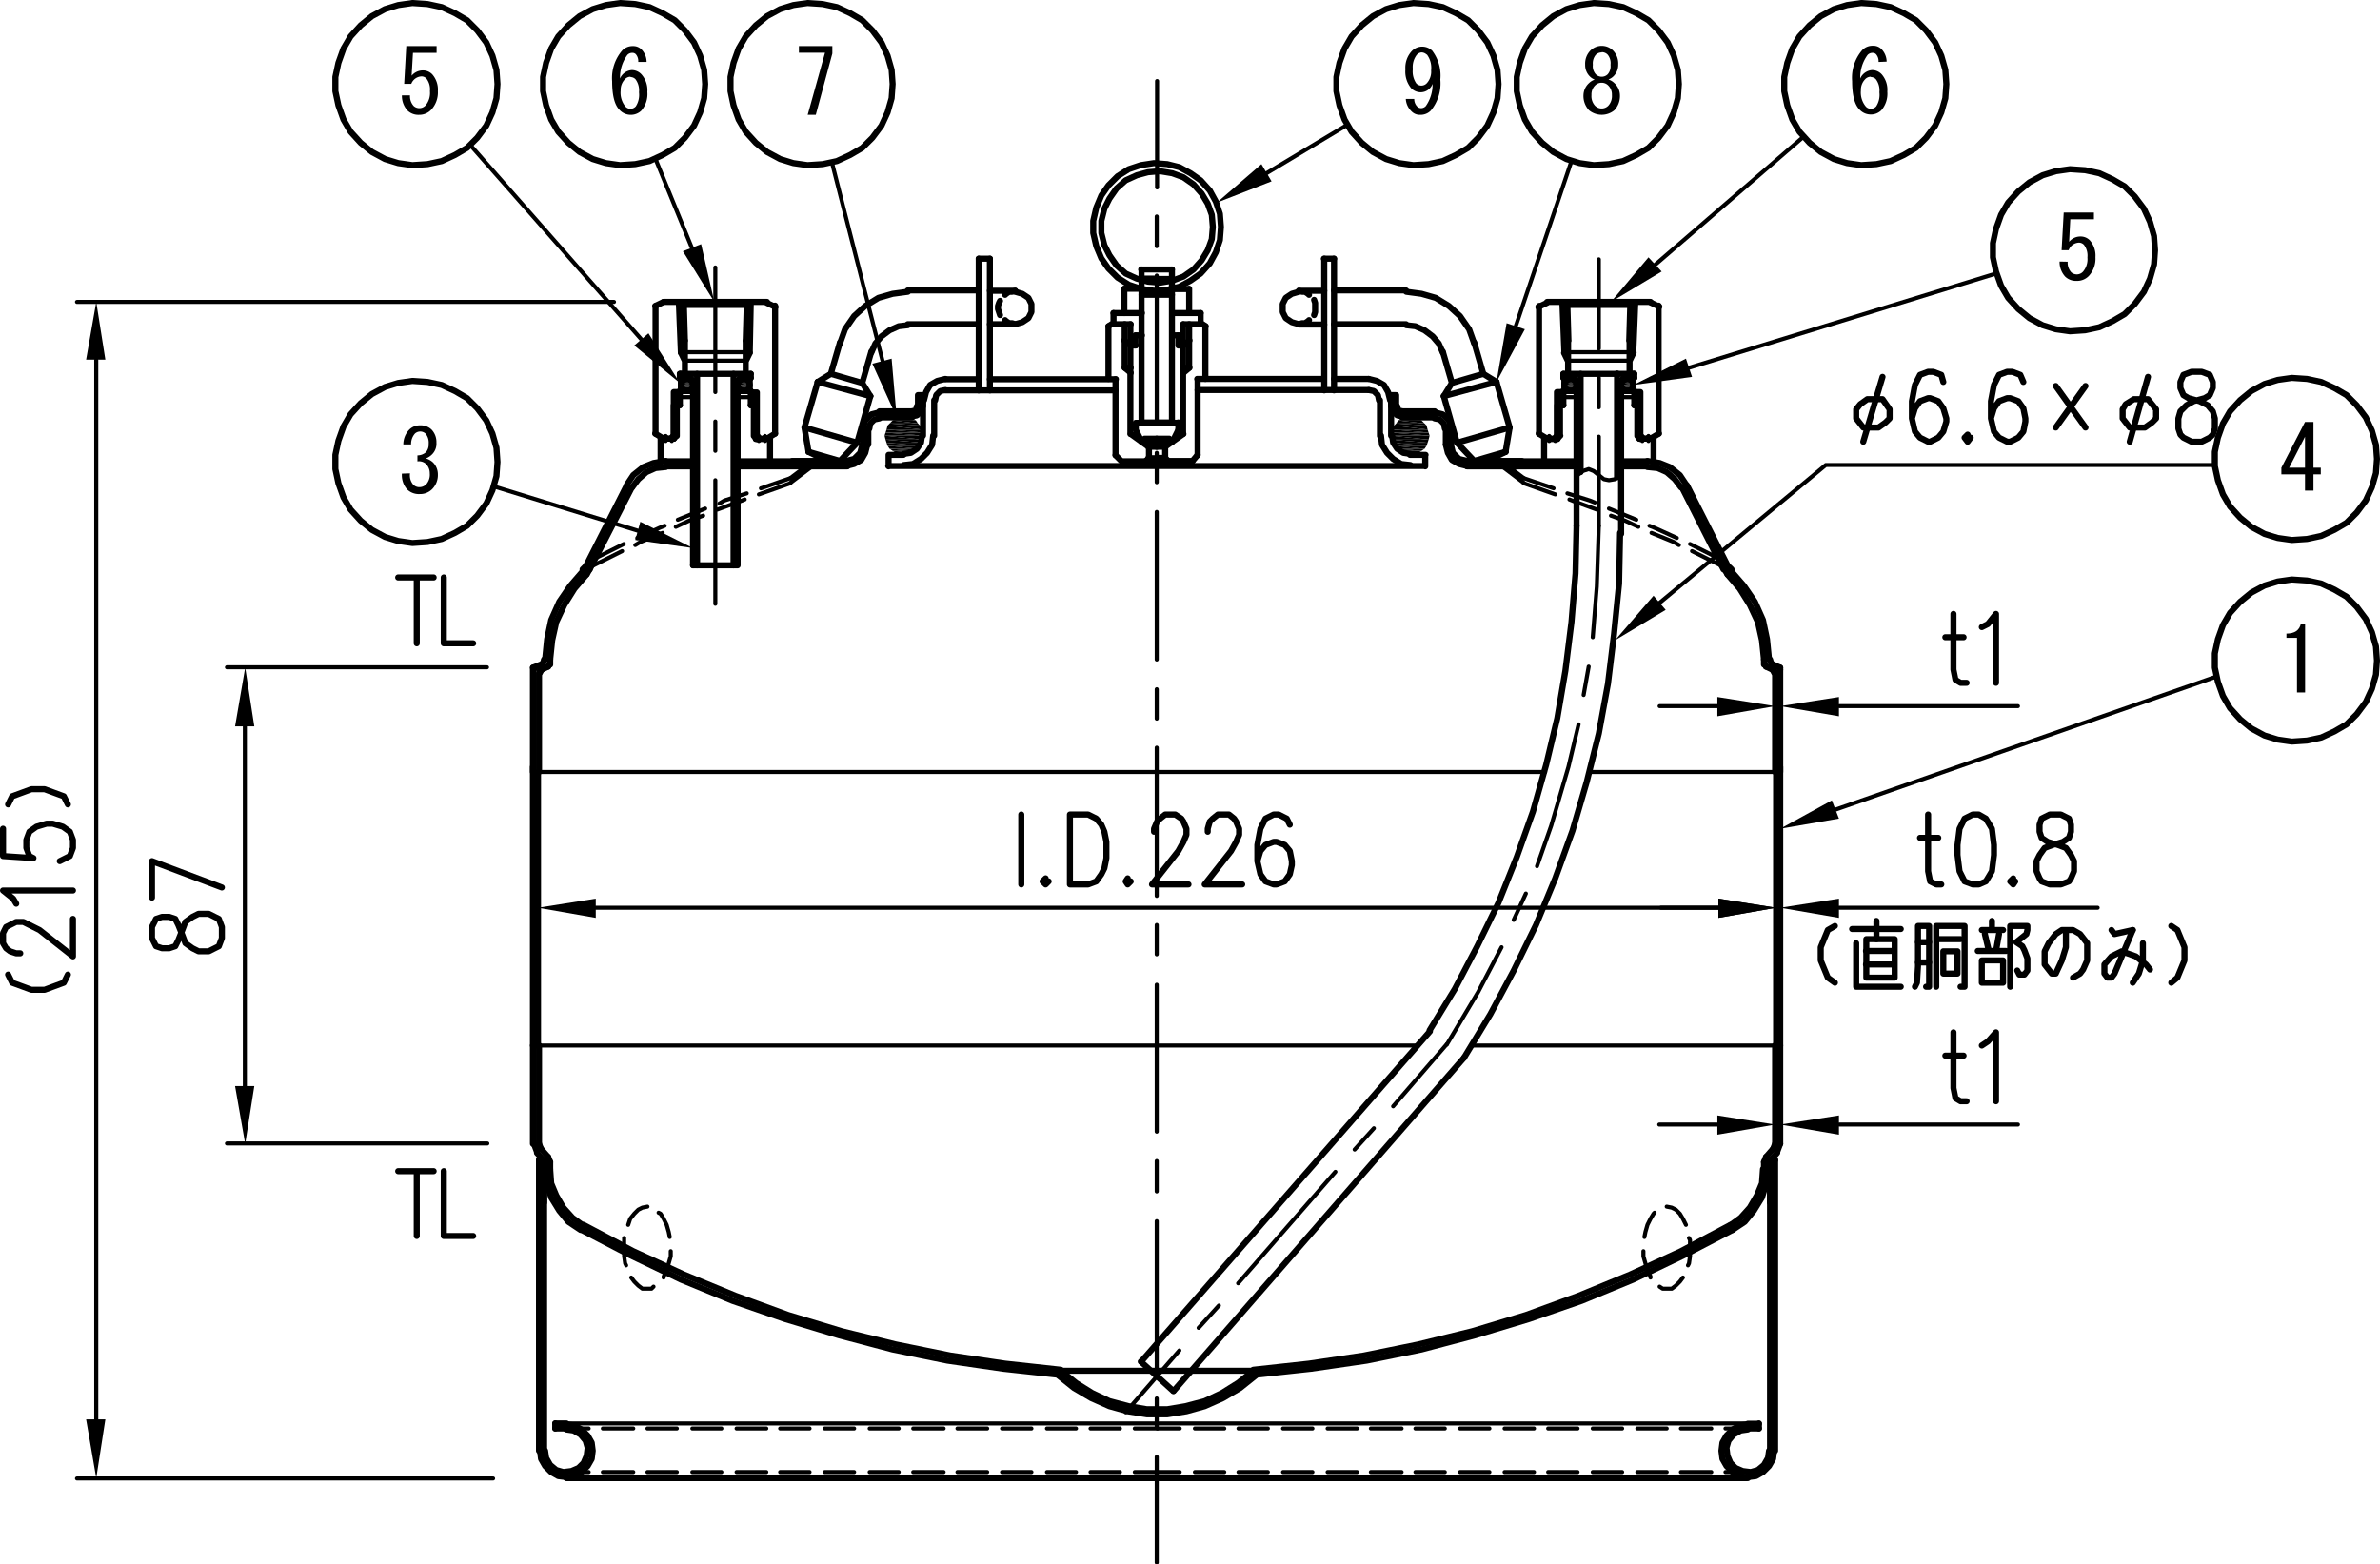 <?xml version="1.0" encoding="UTF-8"?> <svg xmlns="http://www.w3.org/2000/svg" xmlns:xlink="http://www.w3.org/1999/xlink" viewBox="0 0 281.88 185.28"><defs><style>.cls-1,.cls-10,.cls-17,.cls-2,.cls-3,.cls-5,.cls-7{fill:none;}.cls-10,.cls-17,.cls-2,.cls-3,.cls-5,.cls-7{stroke:#000;stroke-linecap:round;}.cls-17,.cls-2,.cls-3,.cls-5{stroke-linejoin:round;}.cls-2{stroke-width:0.48px;}.cls-3,.cls-7{stroke-width:0.72px;}.cls-4{clip-path:url(#clip-path);}.cls-5{stroke-width:0.48px;}.cls-6{clip-path:url(#clip-path-2);}.cls-10,.cls-7{stroke-linejoin:bevel;}.cls-8{fill-rule:evenodd;}.cls-9{clip-path:url(#clip-path-3);}.cls-10,.cls-17{stroke-width:0.72px;}.cls-11{clip-path:url(#clip-path-4);}.cls-12{clip-path:url(#clip-path-5);}.cls-13{clip-path:url(#clip-path-6);}.cls-14{clip-path:url(#clip-path-7);}.cls-15{clip-path:url(#clip-path-8);}.cls-16{clip-path:url(#clip-path-9);}.cls-18{clip-path:url(#clip-path-10);}.cls-19{clip-path:url(#clip-path-11);}.cls-20{clip-path:url(#clip-path-12);}.cls-21{clip-path:url(#clip-path-13);}.cls-22{clip-path:url(#clip-path-14);}.cls-23{clip-path:url(#clip-path-15);}.cls-24{clip-path:url(#clip-path-16);}.cls-25{clip-path:url(#clip-path-17);}.cls-26{clip-path:url(#clip-path-18);}.cls-27{clip-path:url(#clip-path-19);}.cls-28{clip-path:url(#clip-path-20);}.cls-29{clip-path:url(#clip-path-21);}.cls-30{clip-path:url(#clip-path-22);}.cls-31{clip-path:url(#clip-path-23);}.cls-32{clip-path:url(#clip-path-24);}</style><clipPath id="clip-path" transform="translate(0 -0.36)"><rect class="cls-1" x="136.56" y="174.24" width="66.6" height="0.96"></rect></clipPath><clipPath id="clip-path-2" transform="translate(0 -0.36)"><rect class="cls-1" x="136.56" y="169.08" width="66.6" height="0.96"></rect></clipPath><clipPath id="clip-path-3" transform="translate(0 -0.36)"><rect class="cls-1" x="151.2" y="34.2" width="3.36" height="5.28"></rect></clipPath><clipPath id="clip-path-4" transform="translate(0 -0.36)"><rect class="cls-1" x="70.92" y="174.24" width="66.6" height="0.96"></rect></clipPath><clipPath id="clip-path-5" transform="translate(0 -0.36)"><rect class="cls-1" x="70.92" y="169.08" width="66.6" height="0.96"></rect></clipPath><clipPath id="clip-path-6" transform="translate(0 -0.36)"><rect class="cls-1" x="119.52" y="34.2" width="3.36" height="5.28"></rect></clipPath><clipPath id="clip-path-7" transform="translate(0 -0.36)"><rect class="cls-1" x="184.56" y="44.52" width="2.88" height="2.88"></rect></clipPath><clipPath id="clip-path-8" transform="translate(0 -0.36)"><rect class="cls-1" x="191.28" y="44.52" width="2.88" height="2.88"></rect></clipPath><clipPath id="clip-path-9" transform="translate(0 -0.36)"><rect class="cls-1" x="181.56" y="35.4" width="4.92" height="17.64"></rect></clipPath><clipPath id="clip-path-10" transform="translate(0 -0.36)"><rect class="cls-1" x="192.24" y="35.4" width="4.92" height="17.64"></rect></clipPath><clipPath id="clip-path-11" transform="translate(0 -0.36)"><rect class="cls-1" x="79.92" y="44.52" width="2.88" height="2.88"></rect></clipPath><clipPath id="clip-path-12" transform="translate(0 -0.36)"><rect class="cls-1" x="86.64" y="44.52" width="2.88" height="2.88"></rect></clipPath><clipPath id="clip-path-13" transform="translate(0 -0.36)"><rect class="cls-1" x="76.92" y="35.4" width="4.92" height="17.64"></rect></clipPath><clipPath id="clip-path-14" transform="translate(0 -0.36)"><rect class="cls-1" x="87.6" y="35.4" width="4.92" height="17.64"></rect></clipPath><clipPath id="clip-path-15" transform="translate(0 -0.36)"><rect class="cls-1" x="261.6" y="68.28" width="20.64" height="20.64"></rect></clipPath><clipPath id="clip-path-16" transform="translate(0 -0.36)"><rect class="cls-1" x="261.6" y="44.4" width="20.64" height="20.64"></rect></clipPath><clipPath id="clip-path-17" transform="translate(0 -0.36)"><rect class="cls-1" x="235.32" y="19.68" width="20.64" height="20.64"></rect></clipPath><clipPath id="clip-path-18" transform="translate(0 -0.36)"><rect class="cls-1" x="210.6" width="20.64" height="20.64"></rect></clipPath><clipPath id="clip-path-19" transform="translate(0 -0.36)"><rect class="cls-1" x="85.8" width="20.64" height="20.64"></rect></clipPath><clipPath id="clip-path-20" transform="translate(0 -0.36)"><rect class="cls-1" x="63.6" width="20.64" height="20.64"></rect></clipPath><clipPath id="clip-path-21" transform="translate(0 -0.36)"><rect class="cls-1" x="39" width="20.64" height="20.64"></rect></clipPath><clipPath id="clip-path-22" transform="translate(0 -0.36)"><rect class="cls-1" x="39" y="44.76" width="20.64" height="20.64"></rect></clipPath><clipPath id="clip-path-23" transform="translate(0 -0.36)"><rect class="cls-1" x="178.92" width="20.64" height="20.64"></rect></clipPath><clipPath id="clip-path-24" transform="translate(0 -0.36)"><rect class="cls-1" x="157.56" width="20.64" height="20.64"></rect></clipPath></defs><g id="レイヤー_2" data-name="レイヤー 2"><g id="レイヤー_1-2" data-name="レイヤー 1"><path class="cls-2" d="M137,29.52V26m0,24.48V33m0,24.48V54m0,24.48V61m0,24.48V82m0,24.48V88.92m0,24.48v-3.48m0,24.48V117m0,24.48v-3.6m0,24.48V145m0,24.48V166m0,19.44V172.92" transform="translate(0 -0.36)"></path><line class="cls-2" x1="137.04" y1="22.2" x2="137.04" y2="9.6"></line><line class="cls-3" x1="137.04" y1="175.08" x2="207" y2="175.08"></line><g class="cls-4"><path class="cls-5" d="M199.08,174.72h3.6m-8.76,0h3.48m-8.76,0h3.48m-8.76,0h3.48m-8.64,0h3.48m-8.76,0h3.48m-8.76,0h3.48m-8.76,0H166m-8.76,0h3.48m-8.76,0h3.48m-8.76,0h3.48m-8.64,0H145m-7.92,0h2.64" transform="translate(0 -0.36)"></path></g><line class="cls-2" x1="204.36" y1="174.36" x2="207" y2="174.36"></line><g class="cls-6"><path class="cls-5" d="M199.08,169.56h3.6m-8.76,0h3.48m-8.76,0h3.48m-8.76,0h3.48m-8.64,0h3.48m-8.76,0h3.48m-8.76,0h3.48m-8.76,0H166m-8.76,0h3.48m-8.76,0h3.48m-8.76,0h3.48m-8.64,0H145m-7.92,0h2.64" transform="translate(0 -0.36)"></path></g><line class="cls-2" x1="204.36" y1="169.2" x2="207" y2="169.2"></line><line class="cls-2" x1="137.04" y1="168.6" x2="207" y2="168.6"></line><path class="cls-3" d="M210.36,124.2V91.8m.48,32.4v-33m-1.2,46.56V172.2m.6-34.44V172.2" transform="translate(0 -0.36)"></path><polyline class="cls-7" points="207 168.72 206.04 168.84 205.2 169.32 204.48 170.04 204 170.88 203.88 171.84 204 172.8 204.48 173.64 205.2 174.36 206.04 174.84 207 174.96 207.96 174.84 208.8 174.36 209.52 173.64 210 172.8 210.12 171.84"></polyline><line class="cls-3" x1="208.32" y1="168.6" x2="208.32" y2="169.2"></line><polyline class="cls-7" points="207 169.32 206.16 169.44 205.32 169.92 204.72 170.64 204.48 171.48 204.6 172.44 204.96 173.28 205.56 173.88 206.4 174.24 207.36 174.36 208.2 174.12 208.92 173.52 209.4 172.68 209.52 171.84"></polyline><path class="cls-3" d="M207,169.56h1.32M207,169h1.32" transform="translate(0 -0.36)"></path><polyline class="cls-2" points="197.4 142.92 198 143.04 198.48 143.28 198.96 143.76 199.32 144.36 199.68 145.08"></polyline><polyline class="cls-2" points="200.04 146.64 200.16 146.88 200.16 147.84 200.16 148.8 200.04 149.64 199.92 149.88"></polyline><polyline class="cls-2" points="199.32 151.32 198.96 151.8 198.48 152.28 198 152.64 197.4 152.64 196.92 152.64 196.56 152.4"></polyline><polyline class="cls-2" points="195.48 151.32 195.48 151.2 195.12 150.48 194.88 149.64 194.64 148.8 194.64 148.2"></polyline><polyline class="cls-2" points="194.76 146.52 194.88 145.92 195.12 145.08 195.48 144.36 195.84 143.76 195.96 143.64"></polyline><line class="cls-3" x1="209.64" y1="142.44" x2="209.64" y2="140.52"></line><path class="cls-2" d="M167.76,124.2H137m73.8,0H174.36" transform="translate(0 -0.36)"></path><line class="cls-3" x1="210.24" y1="137.4" x2="209.64" y2="137.4"></line><polyline class="cls-7" points="209.52 78.12 209.28 75.72 208.8 73.44 207.84 71.28 206.52 69.36 204.96 67.56"></polyline><line class="cls-7" x1="204.84" y1="67.2" x2="205.08" y2="67.44"></line><line class="cls-7" x1="204.24" y1="67.44" x2="204.6" y2="68.04"></line><polyline class="cls-7" points="208.92 78.12 208.68 75.84 208.2 73.68 207.24 71.64 206.04 69.72 204.6 68.04"></polyline><line class="cls-2" x1="203.52" y1="66.12" x2="200.16" y2="64.44"></line><polyline class="cls-2" points="198.6 63.72 195.96 62.52 195.36 62.28"></polyline><line class="cls-2" x1="193.8" y1="61.56" x2="190.56" y2="60.24"></line><polyline class="cls-2" points="188.88 59.52 188.28 59.28 185.64 58.44"></polyline><path class="cls-2" d="M204,67.44l-3.6-1.8M184,58.2,180.48,57" transform="translate(0 -0.36)"></path><polyline class="cls-2" points="198.84 64.56 198.24 64.2 195.6 63.12"></polyline><polyline class="cls-2" points="194.04 62.4 192.48 61.68 190.8 61.08"></polyline><polyline class="cls-2" points="189.12 60.36 186.48 59.4 185.88 59.16"></polyline><line class="cls-2" x1="184.2" y1="58.56" x2="180.48" y2="57.24"></line><line class="cls-3" x1="210.84" y1="91.44" x2="210.84" y2="79.08"></line><line class="cls-7" x1="210.84" y1="79.32" x2="210.72" y2="79.08"></line><line class="cls-3" x1="210.24" y1="91.44" x2="210.24" y2="79.68"></line><line class="cls-7" x1="210.12" y1="79.68" x2="210" y2="79.44"></line><path class="cls-2" d="M183,91.8H137m73.8,0H188.28" transform="translate(0 -0.36)"></path><line class="cls-3" x1="209.76" y1="78.6" x2="210.84" y2="79.08"></line><line class="cls-7" x1="209.64" y1="78.24" x2="209.76" y2="78.48"></line><path class="cls-3" d="M208.92,78.48v.6m.24.24,1,.48" transform="translate(0 -0.36)"></path><line class="cls-7" x1="209.04" y1="78.72" x2="209.16" y2="78.96"></line><path class="cls-3" d="M193.56,46.68v1.68m16.08,30.12v.12" transform="translate(0 -0.36)"></path><path class="cls-2" d="M189.36,45.12V48.6m0-17.52V41.64" transform="translate(0 -0.36)"></path><line class="cls-2" x1="189.36" y1="51.72" x2="189.36" y2="62.28"></line><path class="cls-2" d="M186.72,46.68v3.6M194.16,55v.6m-9.72-.6v.6" transform="translate(0 -0.36)"></path><line class="cls-2" x1="186.72" y1="51.72" x2="186.72" y2="55.2"></line><line class="cls-2" x1="192" y1="46.32" x2="192" y2="49.92"></line><line class="cls-2" x1="192" y1="51.72" x2="192" y2="55.2"></line><path class="cls-3" d="M173.76,55.56h6.48m-6.48-.6h6.48m4.92-8.28v1.68" transform="translate(0 -0.36)"></path><polyline class="cls-7" points="199.08 57.72 198.36 56.76 197.4 55.92 196.32 55.44 195.12 55.32"></polyline><polyline class="cls-7" points="199.68 57.36 198.96 56.28 197.76 55.32 196.56 54.84 195.12 54.6"></polyline><path class="cls-3" d="M204.12,67.8l-4.92-9.72m5.52,9.48-4.92-9.72" transform="translate(0 -0.36)"></path><polyline class="cls-3" points="195.84 54.6 195.84 51.96 194.16 51.96 194.16 48 193.56 48"></polyline><path class="cls-3" d="M173.76,55h13m-13,.6h13m-2.28-3.24h-1.56M192,55h3.12m-3.12.6h3.12" transform="translate(0 -0.36)"></path><polyline class="cls-3" points="184.44 51.96 184.44 48 185.16 48"></polyline><path class="cls-3" d="M171.24,51.12V53m11.64-.72V55" transform="translate(0 -0.36)"></path><polyline class="cls-7" points="171.12 50.76 171 50.16 170.52 49.68 169.92 49.56"></polyline><line class="cls-3" x1="171.84" y1="50.76" x2="171.84" y2="52.68"></line><polyline class="cls-7" points="171.84 50.76 171.6 49.8 170.88 49.08 169.92 48.84"></polyline><polyline class="cls-7" points="171.84 52.68 172.08 53.64 172.8 54.36 173.76 54.6"></polyline><polyline class="cls-7" points="171.24 52.68 171.48 53.64 171.96 54.48 172.8 54.96 173.76 55.2"></polyline><path class="cls-3" d="M164.76,47.16v1.32m.6-1.32v1.32m4.56,1.32h-3.84m3.84-.72h-3.84m-.72-1.92h-.6" transform="translate(0 -0.36)"></path><polyline class="cls-7" points="165.48 48.12 165.6 48.6 166.08 48.72"></polyline><polyline class="cls-7" points="164.88 48.12 165 48.72 165.48 49.2 166.08 49.32"></polyline><path class="cls-3" d="M186.72,46.68h-1.56m6.84,0h1.56" transform="translate(0 -0.36)"></path><path class="cls-2" d="M177.84,55.56l2.64,2M177.84,55l2.64,2" transform="translate(0 -0.36)"></path><polyline class="cls-8" points="166.8 49.44 167.64 49.44 166.44 49.44"></polyline><polyline class="cls-8" points="166.8 49.44 167.16 49.44 167.64 49.44"></polyline><polyline class="cls-8" points="106.8 49.44 107.64 49.44 106.44 49.44"></polyline><polyline class="cls-8" points="106.8 49.44 107.28 49.44 107.64 49.44"></polyline><polyline class="cls-8" points="166.44 49.44 168 49.56 165.96 49.56"></polyline><polyline class="cls-8" points="166.44 49.44 167.64 49.44 168 49.56"></polyline><polyline class="cls-8" points="106.44 49.44 108.12 49.56 106.08 49.56"></polyline><polyline class="cls-8" points="106.44 49.44 107.64 49.44 108.12 49.56"></polyline><polyline class="cls-8" points="165.96 49.56 168.36 49.8 165.6 49.8"></polyline><polyline class="cls-8" points="165.96 49.56 168 49.56 168.36 49.8"></polyline><polyline class="cls-8" points="106.08 49.56 108.48 49.8 105.72 49.8"></polyline><polyline class="cls-8" points="106.08 49.56 108.12 49.56 108.48 49.8"></polyline><polyline class="cls-8" points="165.6 49.8 168.72 50.16 165.36 50.16"></polyline><polyline class="cls-8" points="165.6 49.8 168.36 49.8 168.72 50.16"></polyline><polyline class="cls-8" points="105.72 49.8 108.72 50.16 105.36 50.16"></polyline><polyline class="cls-8" points="105.72 49.8 108.48 49.8 108.72 50.16"></polyline><polyline class="cls-8" points="165.36 50.16 168.96 50.4 165.12 50.4"></polyline><polyline class="cls-8" points="165.36 50.16 168.72 50.16 168.96 50.4"></polyline><polyline class="cls-8" points="105.36 50.16 108.96 50.4 105.12 50.4"></polyline><polyline class="cls-8" points="105.36 50.16 108.72 50.16 108.96 50.4"></polyline><polyline class="cls-8" points="165.12 50.4 169.08 50.88 164.88 50.88"></polyline><polyline class="cls-8" points="165.12 50.4 168.96 50.4 169.08 50.88"></polyline><polyline class="cls-8" points="105.12 50.4 109.2 50.88 105 50.88"></polyline><polyline class="cls-8" points="105.12 50.4 108.96 50.4 109.2 50.88"></polyline><polyline class="cls-8" points="164.88 50.88 169.2 51.24 164.76 51.24"></polyline><polyline class="cls-8" points="164.88 50.88 169.08 50.88 169.2 51.24"></polyline><polyline class="cls-8" points="105 50.88 109.32 51.24 104.88 51.24"></polyline><polyline class="cls-8" points="105 50.88 109.2 50.88 109.32 51.24"></polyline><polyline class="cls-8" points="164.76 51.24 169.32 51.6 164.76 51.6"></polyline><polyline class="cls-8" points="164.76 51.24 169.2 51.24 169.32 51.6"></polyline><polyline class="cls-8" points="104.88 51.24 109.32 51.6 104.76 51.6"></polyline><polyline class="cls-8" points="104.88 51.24 109.32 51.24 109.32 51.6"></polyline><polyline class="cls-8" points="164.76 51.6 169.2 52.08 164.76 52.08"></polyline><polyline class="cls-8" points="164.76 51.6 169.32 51.6 169.2 52.08"></polyline><polyline class="cls-8" points="104.76 51.6 109.32 52.08 104.88 52.08"></polyline><polyline class="cls-8" points="104.76 51.6 109.32 51.6 109.32 52.08"></polyline><polyline class="cls-8" points="164.76 52.08 169.08 52.44 164.88 52.44"></polyline><polyline class="cls-8" points="164.76 52.08 169.2 52.08 169.08 52.44"></polyline><polyline class="cls-8" points="104.88 52.08 109.2 52.44 105 52.44"></polyline><polyline class="cls-8" points="104.88 52.08 109.32 52.08 109.2 52.44"></polyline><polyline class="cls-8" points="164.88 52.44 168.96 52.8 165.12 52.8"></polyline><polyline class="cls-8" points="164.88 52.44 169.08 52.44 168.96 52.8"></polyline><polyline class="cls-8" points="105 52.44 108.96 52.8 105.12 52.8"></polyline><polyline class="cls-8" points="105 52.44 109.2 52.44 108.96 52.8"></polyline><polyline class="cls-8" points="165.12 52.8 168.72 53.16 165.36 53.16"></polyline><polyline class="cls-8" points="165.12 52.8 168.96 52.8 168.72 53.16"></polyline><polyline class="cls-8" points="105.12 52.8 108.72 53.16 105.36 53.16"></polyline><polyline class="cls-8" points="105.12 52.8 108.96 52.8 108.72 53.16"></polyline><polyline class="cls-8" points="165.36 53.16 168.36 53.4 165.6 53.4"></polyline><polyline class="cls-8" points="165.36 53.16 168.72 53.16 168.36 53.4"></polyline><polyline class="cls-8" points="105.36 53.16 108.48 53.4 105.72 53.4"></polyline><polyline class="cls-8" points="105.36 53.16 108.72 53.16 108.48 53.4"></polyline><polyline class="cls-8" points="165.6 53.4 168 53.64 165.96 53.64"></polyline><polyline class="cls-8" points="165.6 53.4 168.36 53.4 168 53.64"></polyline><polyline class="cls-8" points="105.72 53.4 108.12 53.64 106.08 53.64"></polyline><polyline class="cls-8" points="105.72 53.4 108.48 53.4 108.12 53.64"></polyline><polyline class="cls-8" points="165.96 53.64 167.64 53.88 166.44 53.88"></polyline><polyline class="cls-8" points="165.96 53.64 168 53.64 167.64 53.88"></polyline><polyline class="cls-8" points="106.08 53.64 107.64 53.88 106.44 53.88"></polyline><polyline class="cls-8" points="106.08 53.64 108.12 53.64 107.64 53.88"></polyline><polyline class="cls-8" points="166.44 53.88 167.16 53.88 166.8 53.88"></polyline><polyline class="cls-8" points="166.44 53.88 167.64 53.88 167.16 53.88"></polyline><polyline class="cls-8" points="106.44 53.88 107.28 53.88 106.8 53.88"></polyline><polyline class="cls-8" points="106.44 53.88 107.64 53.88 107.28 53.88"></polyline><path class="cls-3" d="M168.84,54.24H167m1.8,1.32H137m-3.12-16.8v13m1.32-1.32V32.28m3.6,18.12V32.28m1.32,6.48v13m-8-6.48v9m9.72-9v9m15-23.28v15.6M158,31v15.6m10.8,9V54.24" transform="translate(0 -0.36)"></path><polyline class="cls-7" points="164.88 51.6 165 52.44 165.48 53.16 166.2 53.64 167.04 53.76"></polyline><polyline class="cls-7" points="163.56 51.6 163.68 52.68 164.28 53.64 165 54.36 165.96 54.96 167.04 55.08"></polyline><path class="cls-3" d="M135.6,52.68v-.36m-.36-1.92H137m-1,2.88h1m-1.8-.6H137m-1.44-.36H137M135.72,55H137m-1-.36h1" transform="translate(0 -0.36)"></path><polyline class="cls-3" points="135.72 54.6 136.08 54.24 136.08 52.92"></polyline><path class="cls-3" d="M138.48,52.68v-.36m1.08-1.92v.84m2.28,3-.6.72m-2.88,0H137m1.44-2.64H137m1.8.36H137m1.8-2.28H137m1,4.2h-1m1-1.32h-1M132.84,55h2.88m-1.8-3.24,2.16,1.56m-.84-2.88h-.72m0,.84.72,1.44m-3.12,1.56.72.72m1.68-4.56v.84" transform="translate(0 -0.36)"></path><polyline class="cls-3" points="138 52.92 138 54.24 138.36 54.6 141.24 54.6"></polyline><path class="cls-3" d="M163.44,47.76V52m-23.28-.24L138,53.28m1.56-2-.72,1.44m0-2.28h.72" transform="translate(0 -0.36)"></path><polyline class="cls-7" points="163.32 47.4 163.2 46.8 162.72 46.32 162.12 46.2"></polyline><line class="cls-3" x1="164.76" y1="47.4" x2="164.76" y2="51.6"></line><polyline class="cls-7" points="164.64 47.4 164.4 46.44 163.92 45.6 163.08 45.12 162.12 44.88"></polyline><polygon class="cls-7" points="143.64 26.88 143.52 25.44 143.04 24.12 142.32 22.92 141.36 21.84 140.16 21 138.84 20.52 137.4 20.28 135.96 20.4 134.64 20.76 133.32 21.36 132.24 22.32 131.4 23.52 130.8 24.72 130.44 26.16 130.44 27.6 130.8 29.04 131.4 30.24 132.24 31.44 133.32 32.4 134.64 33 135.96 33.36 137.4 33.48 138.84 33.24 140.16 32.76 141.36 31.92 142.32 30.84 143.04 29.64 143.52 28.32 143.64 26.88"></polygon><polygon class="cls-7" points="144.6 26.88 144.48 25.32 144 23.88 143.28 22.56 142.2 21.36 141 20.52 139.68 19.8 138.24 19.44 136.68 19.32 135.12 19.56 133.68 20.04 132.36 20.88 131.28 21.96 130.44 23.16 129.84 24.6 129.48 26.16 129.48 27.6 129.84 29.16 130.44 30.6 131.28 31.8 132.36 32.88 133.68 33.72 135.12 34.2 136.68 34.44 138.24 34.32 139.68 33.96 141 33.24 142.2 32.4 143.28 31.2 144 29.88 144.48 28.44 144.6 26.88"></polygon><path class="cls-3" d="M131.88,38.76V37.44m2,3.84-.72-.6m1.32-.6v1.2m-1.32-3.84V34.56m7.68,2.88V34.56m1,12h20.28M158,45.24h4.08m-20.28,0h15" transform="translate(0 -0.36)"></path><polyline class="cls-3" points="131.28 38.64 131.64 38.4 133.92 38.4"></polyline><path class="cls-3" d="M131.88,37.44h3.36m-.72,2.64h.72m-1.32,1.2h.6" transform="translate(0 -0.36)"></path><polyline class="cls-3" points="133.92 44.16 133.2 43.56 133.92 43.56"></polyline><path class="cls-3" d="M142.2,38.76V37.44m-10.92,7.8V39m1.92-.24v5.16" transform="translate(0 -0.36)"></path><polyline class="cls-3" points="140.16 40.92 139.56 40.92 139.56 39.72"></polyline><path class="cls-3" d="M142.44,38.76l.36.24m-.6-1.56h-3.36m.72,2.64h-.72m3.6-1.32h-2.28m0,2.52.72-.6" transform="translate(0 -0.36)"></path><polyline class="cls-3" points="140.16 43.56 140.88 43.56 140.16 44.16"></polyline><path class="cls-3" d="M105.24,54.24H107m-1.8,1.32H137M117.24,31v15.6M115.92,31v15.6m-10.68,9V54.24M158,31h-1.2m-16,3.6h-2m-1.8-1.2h1.8M137,35.28h1.8m0-3H137m-3.84,2.28h2m0-2.28H137m0,3h-1.8m1.8-1.92h-1.8m5.64,5.4v5.16m1.92,1.32V39" transform="translate(0 -0.36)"></path><polyline class="cls-7" points="107.04 53.76 107.88 53.64 108.6 53.16 109.08 52.44 109.2 51.6"></polyline><polyline class="cls-7" points="107.04 55.08 108.12 54.96 109.08 54.36 109.8 53.64 110.4 52.68 110.52 51.6"></polyline><line class="cls-3" x1="110.64" y1="47.4" x2="110.64" y2="51.6"></line><polyline class="cls-7" points="111.96 46.2 111.36 46.32 110.88 46.8 110.76 47.4"></polyline><line class="cls-3" x1="109.32" y1="47.4" x2="109.32" y2="51.6"></line><polyline class="cls-7" points="111.96 44.88 111 45.12 110.16 45.6 109.68 46.44 109.44 47.4"></polyline><path class="cls-3" d="M171,47.28l1.56,5.52M115.92,31h1.32m14.88,15.6H112m4-1.32h-4m20.16,0H117.24" transform="translate(0 -0.36)"></path><polyline class="cls-3" points="177.24 45.24 178.8 50.64 172.56 52.44 174.6 54.6 178.32 53.52"></polyline><polyline class="cls-7" points="174.6 54.6 175.92 54.48 177.12 54.12 178.32 53.52"></polyline><path class="cls-3" d="M158,38.76h8.52m-8.52-4h8.52M178.8,51l-.48,2.88" transform="translate(0 -0.36)"></path><g class="cls-9"><polyline class="cls-10" points="153.84 34.56 153 34.8 152.28 35.28 151.92 36 151.92 36.96 152.28 37.68 153 38.16 153.84 38.4"></polyline></g><polyline class="cls-3" points="153.84 38.4 154.2 38.28 154.56 38.28 154.92 38.04 155.04 37.92"></polyline><polyline class="cls-3" points="155.64 37.32 155.76 36.96 155.76 36.6 155.76 36.24 155.76 35.88 155.64 35.52"></polyline><polyline class="cls-3" points="155.04 34.92 154.92 34.8 154.56 34.56 154.2 34.56 153.84 34.44"></polyline><path class="cls-3" d="M153.84,34.8h3m-3,4h3" transform="translate(0 -0.36)"></path><polyline class="cls-7" points="174.6 40.68 174 39 172.92 37.44 171.6 36.24 170.04 35.28 168.36 34.8 166.56 34.56"></polyline><path class="cls-3" d="M171,47.28l6.24-1.68m-5.28.12,3.72-1.08" transform="translate(0 -0.36)"></path><polyline class="cls-7" points="170.88 41.76 170.4 40.68 169.68 39.84 168.72 39.12 167.64 38.64 166.56 38.52"></polyline><polyline class="cls-3" points="171 46.92 171.96 45.36 170.88 41.64"></polyline><polyline class="cls-3" points="174.6 40.56 175.68 44.28 177.24 45.24"></polyline><line class="cls-3" x1="137.04" y1="175.08" x2="67.08" y2="175.08"></line><g class="cls-11"><path class="cls-5" d="M75,174.72H71.4m8.76,0H76.68m8.76,0H82m8.76,0H87.24m8.64,0H92.4m8.76,0H97.68m8.76,0H103m8.76,0h-3.6m8.76,0H113.4m8.76,0h-3.48m8.76,0H124m8.64,0h-3.48m7.92,0H134.4" transform="translate(0 -0.36)"></path></g><line class="cls-2" x1="69.72" y1="174.36" x2="67.08" y2="174.36"></line><g class="cls-12"><path class="cls-5" d="M75,169.56H71.4m8.76,0H76.68m8.76,0H82m8.76,0H87.24m8.64,0H92.4m8.76,0H97.68m8.76,0H103m8.76,0h-3.6m8.76,0H113.4m8.76,0h-3.48m8.76,0H124m8.64,0h-3.48m7.92,0H134.4" transform="translate(0 -0.36)"></path></g><line class="cls-2" x1="69.72" y1="169.2" x2="67.08" y2="169.2"></line><line class="cls-2" x1="137.04" y1="168.6" x2="67.08" y2="168.6"></line><path class="cls-3" d="M63.72,124.2V91.8m-.6,32.4v-33m1.32,46.56V172.2m-.6-34.44V172.2" transform="translate(0 -0.36)"></path><polyline class="cls-7" points="63.96 171.84 64.08 172.8 64.56 173.64 65.28 174.36 66.12 174.84 67.08 174.96 68.04 174.84 68.88 174.36 69.6 173.64 70.08 172.8 70.2 171.84 70.08 170.88 69.6 170.04 68.88 169.32 68.04 168.84 67.08 168.72"></polyline><line class="cls-3" x1="65.76" y1="168.6" x2="65.76" y2="169.2"></line><polyline class="cls-7" points="64.56 171.84 64.68 172.68 65.16 173.52 65.88 174.12 66.72 174.36 67.68 174.24 68.52 173.88 69.12 173.28 69.48 172.44 69.6 171.48 69.36 170.64 68.76 169.92 67.92 169.44 67.08 169.32"></polyline><path class="cls-3" d="M67.08,169.56H65.76m1.32-.6H65.76" transform="translate(0 -0.36)"></path><polyline class="cls-2" points="76.68 142.92 76.08 143.04 75.6 143.28 75.12 143.76 74.64 144.36 74.4 145.08"></polyline><polyline class="cls-2" points="73.92 146.64 73.92 146.88 73.92 147.84 73.92 148.8 74.04 149.64 74.16 149.88"></polyline><polyline class="cls-2" points="74.76 151.32 75.12 151.8 75.6 152.28 76.08 152.64 76.68 152.64 77.16 152.64 77.4 152.4"></polyline><polyline class="cls-2" points="78.6 151.32 78.6 151.2 78.96 150.48 79.2 149.64 79.44 148.8 79.44 148.2"></polyline><polyline class="cls-2" points="79.32 146.52 79.2 145.92 78.96 145.08 78.6 144.36 78.24 143.76 78 143.64"></polyline><line class="cls-3" x1="64.44" y1="142.44" x2="64.44" y2="140.52"></line><line class="cls-2" x1="63.12" y1="123.84" x2="137.04" y2="123.84"></line><line class="cls-3" x1="63.84" y1="137.4" x2="64.44" y2="137.4"></line><polyline class="cls-7" points="69.12 67.56 67.56 69.36 66.24 71.28 65.28 73.44 64.8 75.72 64.56 78.12"></polyline><line class="cls-7" x1="69" y1="67.44" x2="69.24" y2="67.2"></line><line class="cls-7" x1="69.48" y1="68.04" x2="69.84" y2="67.44"></line><polyline class="cls-7" points="69.48 68.04 68.04 69.72 66.84 71.64 65.88 73.68 65.4 75.84 65.16 78.12"></polyline><line class="cls-2" x1="93.6" y1="56.64" x2="90.12" y2="57.84"></line><polyline class="cls-2" points="88.44 58.44 85.8 59.28 85.2 59.64"></polyline><line class="cls-2" x1="83.52" y1="60.24" x2="80.28" y2="61.56"></line><polyline class="cls-2" points="78.72 62.28 78.12 62.52 75.48 63.72"></polyline><path class="cls-2" d="M93.6,57.6l-3.72,1.32m-16,5.88-3.36,1.68" transform="translate(0 -0.36)"></path><polyline class="cls-2" points="88.2 59.16 87.6 59.4 84.96 60.36"></polyline><polyline class="cls-2" points="83.28 61.08 81.6 61.68 80.04 62.4"></polyline><polyline class="cls-2" points="78.48 63.12 75.84 64.2 75.24 64.56"></polyline><line class="cls-2" x1="73.68" y1="65.28" x2="70.08" y2="67.08"></line><line class="cls-3" x1="63.12" y1="91.44" x2="63.12" y2="79.08"></line><line class="cls-7" x1="63.36" y1="79.08" x2="63.24" y2="79.32"></line><line class="cls-3" x1="63.84" y1="91.44" x2="63.84" y2="79.68"></line><line class="cls-7" x1="64.08" y1="79.44" x2="63.96" y2="79.68"></line><line class="cls-2" x1="63.12" y1="91.44" x2="137.04" y2="91.44"></line><line class="cls-3" x1="64.32" y1="78.6" x2="63.12" y2="79.08"></line><line class="cls-7" x1="64.32" y1="78.48" x2="64.44" y2="78.24"></line><path class="cls-3" d="M65.16,78.48v.6m-.24.24-1,.48" transform="translate(0 -0.36)"></path><line class="cls-7" x1="64.92" y1="78.96" x2="65.04" y2="78.72"></line><path class="cls-3" d="M80.52,46.68v1.68M64.44,78.48v.12" transform="translate(0 -0.36)"></path><path class="cls-2" d="M84.72,50.28v3.48m0-21.72V46.8" transform="translate(0 -0.36)"></path><line class="cls-2" x1="84.72" y1="56.88" x2="84.72" y2="71.52"></line><path class="cls-2" d="M87.36,46.68v3.6M79.8,55v.6m9.72-.6v.6" transform="translate(0 -0.36)"></path><line class="cls-2" x1="87.36" y1="51.72" x2="87.36" y2="55.2"></line><line class="cls-2" x1="82.08" y1="46.32" x2="82.08" y2="49.92"></line><line class="cls-2" x1="82.08" y1="51.72" x2="82.08" y2="55.2"></line><path class="cls-3" d="M100.2,55.56H93.84m6.36-.6H93.84m-4.92-8.28v1.68" transform="translate(0 -0.36)"></path><polyline class="cls-7" points="78.84 55.32 77.64 55.44 76.56 55.92 75.6 56.76 74.88 57.72"></polyline><polyline class="cls-7" points="78.84 54.6 77.4 54.84 76.2 55.32 75 56.28 74.28 57.36"></polyline><path class="cls-3" d="M69.84,67.8l5-9.72m-5.52,9.48,4.92-9.72" transform="translate(0 -0.36)"></path><polyline class="cls-3" points="78.24 54.6 78.24 51.96 79.8 51.96 79.8 48 80.52 48"></polyline><path class="cls-3" d="M100.2,55H87.36m13,.6h-13m2.16-3.24H91.2M82.08,55H78.84m3.24.6H78.84" transform="translate(0 -0.36)"></path><polyline class="cls-3" points="89.52 51.96 89.52 48 88.92 48"></polyline><path class="cls-3" d="M102.84,51.12V53M91.2,52.32V55" transform="translate(0 -0.36)"></path><polyline class="cls-7" points="104.16 49.56 103.56 49.68 103.08 50.16 102.96 50.76"></polyline><line class="cls-3" x1="102.24" y1="50.76" x2="102.24" y2="52.68"></line><polyline class="cls-7" points="104.16 48.84 103.2 49.08 102.48 49.8 102.24 50.76"></polyline><polyline class="cls-7" points="100.2 54.6 101.16 54.36 101.88 53.64 102.12 52.68"></polyline><polyline class="cls-7" points="100.2 55.2 101.16 54.96 102 54.48 102.48 53.64 102.72 52.68"></polyline><path class="cls-3" d="M109.32,47.16v1.32m-.6-1.32v1.32m-4.56,1.32H108m-3.84-.72H108m.72-1.92h.6" transform="translate(0 -0.36)"></path><polyline class="cls-7" points="108 48.72 108.48 48.6 108.6 48.12"></polyline><polyline class="cls-7" points="108 49.32 108.6 49.2 109.08 48.72 109.2 48.12"></polyline><path class="cls-3" d="M87.36,46.68h1.56m-6.84,0H80.52" transform="translate(0 -0.36)"></path><path class="cls-2" d="M96.24,55.56l-2.64,2M96.24,55,93.6,57" transform="translate(0 -0.36)"></path><line class="cls-3" x1="103.08" y1="46.92" x2="101.52" y2="52.44"></line><polyline class="cls-3" points="96.84 45.24 95.28 50.64 101.52 52.44 99.48 54.6 95.76 53.52"></polyline><polyline class="cls-7" points="95.76 53.52 96.96 54.12 98.16 54.48 99.48 54.6"></polyline><path class="cls-3" d="M115.92,38.76h-8.4m8.4-4h-8.4M95.28,51l.48,2.88" transform="translate(0 -0.36)"></path><g class="cls-13"><polyline class="cls-10" points="120.24 38.4 121.08 38.16 121.8 37.68 122.16 36.96 122.16 36 121.8 35.28 121.08 34.8 120.24 34.56"></polyline></g><polyline class="cls-3" points="120.24 34.44 119.88 34.56 119.52 34.56 119.16 34.8 119.04 34.92"></polyline><polyline class="cls-3" points="118.44 35.64 118.32 35.88 118.2 36.24 118.2 36.6 118.32 36.96 118.44 37.32"></polyline><polyline class="cls-3" points="119.04 37.92 119.16 38.04 119.52 38.28 119.88 38.28 120.24 38.4 117.24 38.4"></polyline><line class="cls-3" x1="120.24" y1="34.44" x2="117.24" y2="34.44"></line><polyline class="cls-7" points="107.52 34.56 105.72 34.8 104.04 35.28 102.48 36.24 101.16 37.44 100.08 39 99.48 40.68"></polyline><path class="cls-3" d="M103.08,47.28,96.84,45.6m5.28.12L98.4,44.64" transform="translate(0 -0.36)"></path><polyline class="cls-7" points="107.52 38.52 106.44 38.64 105.36 39.12 104.4 39.84 103.68 40.68 103.2 41.76"></polyline><polyline class="cls-3" points="103.08 46.92 102.12 45.36 103.2 41.64"></polyline><polyline class="cls-3" points="99.48 40.56 98.4 44.28 96.84 45.24"></polyline><path class="cls-3" d="M173.4,125.64,139,165.12m30.36-42.6-34.2,39.12" transform="translate(0 -0.36)"></path><path class="cls-2" d="M144.36,155l-2.4,2.64m16.2-18.48-11.52,13.2M162.72,134l-2.28,2.52m10.92-12.48L165,131.4" transform="translate(0 -0.36)"></path><line class="cls-2" x1="139.68" y1="159.96" x2="133.32" y2="167.28"></line><path class="cls-3" d="M186.72,62.64V45.72m.48-1.08V56.28m4.8-9.6V63.6m-.48-19V56.88m-56.4,104.76,3.84,3.48" transform="translate(0 -0.36)"></path><polyline class="cls-2" points="186.84 56.28 187.44 55.8 188.16 55.56 188.76 55.8 189.36 56.28 189.96 56.76 190.56 56.88 191.28 56.76 191.88 56.28"></polyline><polyline class="cls-7" points="173.4 125.28 176.52 120.12 179.28 114.96 181.92 109.56 184.2 104.04 186.24 98.4 187.92 92.64 189.36 86.88 190.44 81 191.16 75.12 191.76 69.12 191.88 63.12"></polyline><polyline class="cls-2" points="171.36 123.72 175.08 117.48 177.84 112.2"></polyline><line class="cls-2" x1="179.28" y1="108.96" x2="180.72" y2="105.84"></line><polyline class="cls-2" points="182.04 102.6 183.72 97.8 185.76 90.84 186.96 85.8"></polyline><line class="cls-2" x1="187.56" y1="82.32" x2="188.16" y2="78.96"></line><polyline class="cls-2" points="188.64 75.48 189.12 69.48 189.36 62.28"></polyline><polyline class="cls-7" points="169.32 122.04 172.32 117.12 174.96 112.08 177.48 106.92 179.64 101.52 181.56 96.12 183.12 90.6 184.44 85.08 185.4 79.44 186.12 73.68 186.6 67.92 186.72 62.28"></polyline><polyline class="cls-8" points="192.72 44.76 192.96 44.76 192.48 44.76"></polyline><polyline class="cls-8" points="192.72 44.76 192.84 44.76 192.96 44.76"></polyline><polyline class="cls-8" points="185.88 44.76 186.12 44.76 185.76 44.76"></polyline><polyline class="cls-8" points="185.88 44.76 186 44.76 186.12 44.76"></polyline><polyline class="cls-8" points="192.48 44.76 193.08 44.88 192.36 44.88"></polyline><polyline class="cls-8" points="192.48 44.76 192.96 44.76 193.08 44.88"></polyline><polyline class="cls-8" points="185.76 44.76 186.36 44.88 185.64 44.88"></polyline><polyline class="cls-8" points="185.76 44.76 186.12 44.76 186.36 44.88"></polyline><polyline class="cls-8" points="192.36 44.88 193.2 44.88 192.24 44.88"></polyline><polyline class="cls-8" points="192.36 44.88 193.08 44.88 193.2 44.88"></polyline><polyline class="cls-8" points="185.64 44.88 186.48 44.88 185.52 44.88"></polyline><polyline class="cls-8" points="185.64 44.88 186.36 44.88 186.48 44.88"></polyline><polyline class="cls-8" points="192.24 44.88 193.32 45 192.12 45"></polyline><polyline class="cls-8" points="192.24 44.88 193.2 44.88 193.32 45"></polyline><polyline class="cls-8" points="185.52 44.88 186.6 45 185.4 45"></polyline><polyline class="cls-8" points="185.52 44.88 186.48 44.88 186.6 45"></polyline><polyline class="cls-8" points="192.12 45 193.44 45.12 192.12 45.12"></polyline><polyline class="cls-8" points="192.12 45 193.32 45 193.44 45.12"></polyline><polyline class="cls-8" points="185.4 45 186.6 45.12 185.28 45.12"></polyline><polyline class="cls-8" points="185.4 45 186.6 45 186.6 45.12"></polyline><polyline class="cls-8" points="192.12 45.12 193.56 45.24 192 45.24"></polyline><polyline class="cls-8" points="192.12 45.12 193.44 45.12 193.56 45.24"></polyline><polyline class="cls-8" points="185.28 45.12 186.72 45.24 185.16 45.24"></polyline><polyline class="cls-8" points="185.28 45.12 186.6 45.12 186.72 45.24"></polyline><polyline class="cls-8" points="192 45.24 193.56 45.36 192 45.36"></polyline><polyline class="cls-8" points="192 45.24 193.56 45.24 193.56 45.36"></polyline><polyline class="cls-8" points="185.16 45.24 186.72 45.36 185.16 45.36"></polyline><polyline class="cls-8" points="185.16 45.24 186.72 45.24 186.72 45.36"></polyline><polyline class="cls-8" points="192 45.36 193.56 45.6 192 45.6"></polyline><polyline class="cls-8" points="192 45.36 193.56 45.36 193.56 45.6"></polyline><polyline class="cls-8" points="185.16 45.36 186.72 45.6 185.16 45.6"></polyline><polyline class="cls-8" points="185.16 45.36 186.72 45.36 186.72 45.6"></polyline><polyline class="cls-8" points="192 45.6 193.56 45.72 192 45.72"></polyline><polyline class="cls-8" points="192 45.6 193.56 45.6 193.56 45.72"></polyline><polyline class="cls-8" points="185.16 45.6 186.72 45.72 185.16 45.72"></polyline><polyline class="cls-8" points="185.16 45.6 186.72 45.6 186.72 45.72"></polyline><polyline class="cls-8" points="192 45.72 193.56 45.84 192 45.84"></polyline><polyline class="cls-8" points="192 45.72 193.56 45.72 193.56 45.84"></polyline><polyline class="cls-8" points="185.16 45.72 186.72 45.84 185.16 45.84"></polyline><polyline class="cls-8" points="185.16 45.72 186.72 45.72 186.72 45.84"></polyline><polyline class="cls-8" points="192 45.84 193.44 45.96 192.12 45.96"></polyline><polyline class="cls-8" points="192 45.84 193.56 45.84 193.44 45.96"></polyline><polyline class="cls-8" points="185.16 45.84 186.6 45.96 185.28 45.96"></polyline><polyline class="cls-8" points="185.16 45.84 186.72 45.84 186.6 45.96"></polyline><polyline class="cls-8" points="192.12 45.96 193.32 46.08 192.12 46.08"></polyline><polyline class="cls-8" points="192.12 45.96 193.44 45.96 193.32 46.08"></polyline><polyline class="cls-8" points="185.28 45.96 186.6 46.08 185.4 46.08"></polyline><polyline class="cls-8" points="185.28 45.96 186.6 45.96 186.6 46.08"></polyline><polyline class="cls-8" points="192.12 46.08 193.2 46.2 192.24 46.2"></polyline><polyline class="cls-8" points="192.12 46.08 193.32 46.08 193.2 46.2"></polyline><polyline class="cls-8" points="185.4 46.08 186.48 46.2 185.52 46.2"></polyline><polyline class="cls-8" points="185.4 46.08 186.6 46.08 186.48 46.2"></polyline><polyline class="cls-8" points="192.24 46.2 193.08 46.32 192.36 46.32"></polyline><polyline class="cls-8" points="192.24 46.2 193.2 46.2 193.08 46.32"></polyline><polyline class="cls-8" points="185.52 46.2 186.36 46.32 185.64 46.32"></polyline><polyline class="cls-8" points="185.52 46.2 186.48 46.2 186.36 46.32"></polyline><polyline class="cls-8" points="192.36 46.32 192.96 46.32 192.48 46.32"></polyline><polyline class="cls-8" points="192.36 46.32 193.08 46.32 192.96 46.32"></polyline><polyline class="cls-8" points="185.64 46.32 186.12 46.32 185.76 46.32"></polyline><polyline class="cls-8" points="185.64 46.32 186.36 46.32 186.12 46.32"></polyline><polyline class="cls-8" points="192.48 46.32 192.84 46.32 192.72 46.32"></polyline><polyline class="cls-8" points="192.48 46.32 192.96 46.32 192.84 46.32"></polyline><polyline class="cls-8" points="185.76 46.32 186 46.32 185.88 46.32"></polyline><polyline class="cls-8" points="185.76 46.32 186.12 46.32 186 46.32"></polyline><path class="cls-3" d="M185.16,45.12h1m-1-.48h8.4" transform="translate(0 -0.36)"></path><polyline class="cls-7" points="186.72 45.36 186.6 44.88 186.12 44.76"></polyline><g class="cls-14"><polygon class="cls-10" points="186.72 45.6 186.6 45.12 186.12 44.88 185.64 45 185.28 45.36 185.28 45.84 185.64 46.2 186.12 46.32 186.6 46.08 186.72 45.6"></polygon></g><line class="cls-3" x1="192.6" y1="44.76" x2="193.56" y2="44.76"></line><g class="cls-15"><polygon class="cls-10" points="193.44 45.6 193.32 45.12 192.84 44.88 192.36 45 192 45.36 192 45.84 192.36 46.2 192.84 46.32 193.32 46.08 193.44 45.6"></polygon></g><polyline class="cls-7" points="192.6 44.76 192.12 44.88 192 45.36"></polyline><path class="cls-3" d="M193.56,44.64v.48m-8.4-.48v.48m6.84.6v1" transform="translate(0 -0.36)"></path><path class="cls-2" d="M193.08,36.6h-7.44m.12,6.48H193m-7.68-1h8.16m-7.68,2.52H193m-7.68,1.92h1.44M185,46.8h1.68" transform="translate(0 -0.36)"></path><path class="cls-3" d="M194.16,52.32h1.32m-12.24,0h1.2m-1.2-16.2h12.24" transform="translate(0 -0.36)"></path><path class="cls-2" d="M192,47.4h1.92m-9.12,0h1.92" transform="translate(0 -0.36)"></path><path class="cls-3" d="M185.64,36.6l.12,4.08m-3.48-4.08V51.72m3-6.6v1.44" transform="translate(0 -0.36)"></path><polyline class="cls-3" points="185.28 41.76 185.04 35.76 185.64 36.24"></polyline><g class="cls-16"><path class="cls-17" d="M184.44,52.32l.36-.36m-1.56.36-1-.6m2.16-4.92h.6m-.6.6h.36m.24-.6.24-.24m-.48.84V52m-.36-5.16v5.52m.84-7.68h.48m-.48-2.52.48,1m0-2.4v4m-2.52-8.52-1,.48" transform="translate(0 -0.36)"></path></g><path class="cls-2" d="M183.48,52v.6m.72-.6v.6" transform="translate(0 -0.36)"></path><polyline class="cls-3" points="184.32 51.96 184.2 51.84 184.08 51.96"></polyline><polyline class="cls-3" points="183.6 51.96 183.48 51.84 183.48 51.96"></polyline><path class="cls-3" d="M193.68,36.12l-.24,6m0,3v1.44m3-10V51.72" transform="translate(0 -0.36)"></path><polyline class="cls-3" points="192.96 40.32 193.08 36.24 193.68 35.76"></polyline><g class="cls-18"><path class="cls-17" d="M194.28,52.32l-.36-.36m-.48-5.4.24.24m.24.6h.36m-.6-.6h.6m-.36.6V52m.36-5.16v5.52M193,44.64h.48m0-2.52-.48,1m0-2.4v4m2.52-8.52,1,.48" transform="translate(0 -0.36)"></path></g><polyline class="cls-3" points="195.12 51.96 195.24 51.84 195.24 51.96"></polyline><polyline class="cls-3" points="194.64 51.96 194.52 51.84 194.4 51.96"></polyline><path class="cls-2" d="M194.52,52v.6m.72-.6v.6" transform="translate(0 -0.36)"></path><path class="cls-3" d="M86.88,67.32V44.64m-4.8,1.08v21.6m.48-22.68V67.32m112.92-15,1-.6" transform="translate(0 -0.36)"></path><polyline class="cls-3" points="87.36 45.36 87.36 66.96 82.08 66.96"></polyline><polyline class="cls-8" points="88.08 44.76 88.32 44.76 87.84 44.76"></polyline><polyline class="cls-8" points="88.08 44.76 88.2 44.76 88.32 44.76"></polyline><polyline class="cls-8" points="81.24 44.76 81.48 44.76 81.12 44.76"></polyline><polyline class="cls-8" points="81.24 44.76 81.36 44.76 81.48 44.76"></polyline><polyline class="cls-8" points="87.84 44.76 88.44 44.88 87.72 44.88"></polyline><polyline class="cls-8" points="87.84 44.76 88.32 44.76 88.44 44.88"></polyline><polyline class="cls-8" points="81.12 44.76 81.72 44.88 81 44.88"></polyline><polyline class="cls-8" points="81.12 44.76 81.48 44.76 81.72 44.88"></polyline><polyline class="cls-8" points="87.72 44.88 88.56 44.88 87.6 44.88"></polyline><polyline class="cls-8" points="87.72 44.88 88.44 44.88 88.56 44.88"></polyline><polyline class="cls-8" points="81 44.88 81.84 44.88 80.88 44.88"></polyline><polyline class="cls-8" points="81 44.88 81.72 44.88 81.84 44.88"></polyline><polyline class="cls-8" points="87.6 44.88 88.68 45 87.48 45"></polyline><polyline class="cls-8" points="87.6 44.88 88.56 44.88 88.68 45"></polyline><polyline class="cls-8" points="80.88 44.88 81.96 45 80.76 45"></polyline><polyline class="cls-8" points="80.88 44.88 81.84 44.88 81.96 45"></polyline><polyline class="cls-8" points="87.48 45 88.8 45.12 87.48 45.12"></polyline><polyline class="cls-8" points="87.48 45 88.68 45 88.8 45.12"></polyline><polyline class="cls-8" points="80.76 45 81.96 45.12 80.64 45.12"></polyline><polyline class="cls-8" points="80.76 45 81.96 45 81.96 45.12"></polyline><polyline class="cls-8" points="87.48 45.12 88.92 45.24 87.36 45.24"></polyline><polyline class="cls-8" points="87.48 45.12 88.8 45.12 88.92 45.24"></polyline><polyline class="cls-8" points="80.64 45.12 82.08 45.24 80.52 45.24"></polyline><polyline class="cls-8" points="80.64 45.12 81.96 45.12 82.08 45.24"></polyline><polyline class="cls-8" points="87.36 45.24 88.92 45.36 87.36 45.36"></polyline><polyline class="cls-8" points="87.36 45.24 88.92 45.24 88.92 45.36"></polyline><polyline class="cls-8" points="80.52 45.24 82.08 45.36 80.52 45.36"></polyline><polyline class="cls-8" points="80.52 45.24 82.08 45.24 82.08 45.36"></polyline><polyline class="cls-8" points="87.36 45.36 88.92 45.6 87.36 45.6"></polyline><polyline class="cls-8" points="87.36 45.36 88.92 45.36 88.92 45.6"></polyline><polyline class="cls-8" points="80.52 45.36 82.08 45.6 80.52 45.6"></polyline><polyline class="cls-8" points="80.52 45.36 82.08 45.36 82.08 45.6"></polyline><polyline class="cls-8" points="87.36 45.6 88.92 45.72 87.36 45.72"></polyline><polyline class="cls-8" points="87.36 45.6 88.92 45.6 88.92 45.72"></polyline><polyline class="cls-8" points="80.52 45.6 82.08 45.72 80.52 45.72"></polyline><polyline class="cls-8" points="80.52 45.6 82.08 45.6 82.08 45.72"></polyline><polyline class="cls-8" points="87.36 45.72 88.92 45.84 87.36 45.84"></polyline><polyline class="cls-8" points="87.36 45.72 88.92 45.72 88.92 45.84"></polyline><polyline class="cls-8" points="80.52 45.72 82.08 45.84 80.52 45.84"></polyline><polyline class="cls-8" points="80.52 45.72 82.08 45.72 82.08 45.84"></polyline><polyline class="cls-8" points="87.36 45.84 88.8 45.96 87.48 45.96"></polyline><polyline class="cls-8" points="87.36 45.84 88.92 45.84 88.8 45.96"></polyline><polyline class="cls-8" points="80.52 45.84 81.96 45.96 80.64 45.96"></polyline><polyline class="cls-8" points="80.52 45.84 82.08 45.84 81.96 45.96"></polyline><polyline class="cls-8" points="87.48 45.96 88.68 46.08 87.48 46.08"></polyline><polyline class="cls-8" points="87.48 45.96 88.8 45.96 88.68 46.08"></polyline><polyline class="cls-8" points="80.64 45.96 81.96 46.08 80.76 46.08"></polyline><polyline class="cls-8" points="80.64 45.96 81.96 45.96 81.96 46.08"></polyline><polyline class="cls-8" points="87.48 46.08 88.56 46.2 87.6 46.2"></polyline><polyline class="cls-8" points="87.48 46.08 88.68 46.08 88.56 46.2"></polyline><polyline class="cls-8" points="80.76 46.08 81.84 46.2 80.88 46.2"></polyline><polyline class="cls-8" points="80.76 46.08 81.96 46.08 81.84 46.2"></polyline><polyline class="cls-8" points="87.6 46.2 88.44 46.32 87.72 46.32"></polyline><polyline class="cls-8" points="87.6 46.2 88.56 46.2 88.44 46.32"></polyline><polyline class="cls-8" points="80.88 46.2 81.72 46.32 81 46.32"></polyline><polyline class="cls-8" points="80.88 46.2 81.84 46.2 81.72 46.32"></polyline><polyline class="cls-8" points="87.72 46.32 88.32 46.32 87.84 46.32"></polyline><polyline class="cls-8" points="87.72 46.32 88.44 46.32 88.32 46.32"></polyline><polyline class="cls-8" points="81 46.32 81.48 46.32 81.12 46.32"></polyline><polyline class="cls-8" points="81 46.32 81.72 46.32 81.48 46.32"></polyline><polyline class="cls-8" points="87.84 46.32 88.2 46.32 88.08 46.32"></polyline><polyline class="cls-8" points="87.84 46.32 88.32 46.32 88.2 46.32"></polyline><polyline class="cls-8" points="81.12 46.32 81.36 46.32 81.24 46.32"></polyline><polyline class="cls-8" points="81.12 46.32 81.48 46.32 81.36 46.32"></polyline><line class="cls-3" x1="88.92" y1="44.28" x2="80.52" y2="44.28"></line><polyline class="cls-3" points="81.48 44.76 80.52 44.76 80.52 44.28"></polyline><g class="cls-19"><polygon class="cls-10" points="82.08 45.6 81.96 45.12 81.48 44.88 81 45 80.64 45.36 80.64 45.84 81 46.2 81.48 46.32 81.96 46.08 82.08 45.6"></polygon></g><polyline class="cls-7" points="82.08 45.36 81.96 44.88 81.48 44.76"></polyline><polyline class="cls-7" points="87.96 44.76 87.48 44.88 87.36 45.36"></polyline><line class="cls-3" x1="88.92" y1="44.76" x2="88.92" y2="44.28"></line><g class="cls-20"><polygon class="cls-10" points="88.8 45.6 88.68 45.12 88.2 44.88 87.72 45 87.36 45.36 87.36 45.84 87.72 46.2 88.2 46.32 88.68 46.08 88.8 45.6"></polygon></g><line class="cls-3" x1="88.92" y1="44.76" x2="87.96" y2="44.76"></line><path class="cls-2" d="M88.44,36.6H81m.12,6.48h7.2m-7.68-1H88.8m-8.16,4.44h1.44m-1.68.24h1.68m111.36-.24H192m1.68.24H192" transform="translate(0 -0.36)"></path><path class="cls-3" d="M89.52,52.32h1.32m-12.24,0h1.2m-1.2-16.2H90.84" transform="translate(0 -0.36)"></path><path class="cls-2" d="M87.36,47.4h1.92m-9.12,0h1.92" transform="translate(0 -0.36)"></path><path class="cls-3" d="M81,36.6l.12,4.08M77.64,36.6V51.72m3-6.6v1.44" transform="translate(0 -0.36)"></path><polyline class="cls-3" points="80.64 41.76 80.4 35.76 81 36.24"></polyline><g class="cls-21"><path class="cls-17" d="M79.8,52.32l.36-.36m-1.56.36-1-.6M79.8,46.8h.6m-.6.6h.36m.24-.6.24-.24m-.48.84V52M79.8,46.8v5.52m.84-7.68h.48m-.48-2.52.48,1m0-2.4v4M78.6,36.12l-1,.48" transform="translate(0 -0.36)"></path></g><path class="cls-2" d="M78.84,52v.6m.72-.6v.6" transform="translate(0 -0.36)"></path><polyline class="cls-3" points="79.68 51.96 79.56 51.84 79.44 51.96"></polyline><polyline class="cls-3" points="78.96 51.96 78.84 51.84 78.84 51.96"></polyline><path class="cls-3" d="M88.92,36.12l-.12,6m0,3v1.44m3-10V51.72" transform="translate(0 -0.36)"></path><polyline class="cls-3" points="88.32 40.32 88.44 36.24 88.92 35.76"></polyline><g class="cls-22"><path class="cls-17" d="M89.64,52.32,89.28,52m-.48-5.4.24.24m.24.6h.36m-.6-.6h.6m-.36.6V52m.36-5.16v5.52m-1.32-7.68h.48m0-2.52-.48,1m0-2.4v4m2.52-8.52,1,.48" transform="translate(0 -0.36)"></path></g><polyline class="cls-3" points="90.48 51.96 90.6 51.84 90.6 51.96"></polyline><polyline class="cls-3" points="90 51.96 89.88 51.84 89.76 51.96"></polyline><path class="cls-2" d="M89.88,52v.6m.72-.6v.6" transform="translate(0 -0.36)"></path><line class="cls-3" x1="90.84" y1="51.96" x2="91.8" y2="51.36"></line><path class="cls-2" d="M88.8,46.56H87.36M89,46.8H87.36" transform="translate(0 -0.36)"></path><polyline class="cls-7" points="125.64 162.36 127.44 163.8 129.36 165 131.4 165.96 133.68 166.56 135.84 166.92 138.24 166.92 140.4 166.56 142.68 165.96 144.72 165 146.64 163.8 148.44 162.36"></polyline><polyline class="cls-7" points="125.4 162.96 127.2 164.4 129.24 165.6 131.4 166.56 133.56 167.16 135.84 167.52 138.24 167.52 140.52 167.16 142.68 166.56 144.84 165.6 146.88 164.4 148.68 162.96"></polyline><path class="cls-3" d="M210.24,124.2v11.64m-84.6,26.88h22.8" transform="translate(0 -0.36)"></path><polyline class="cls-3" points="210.84 135.48 210.84 123.84 210.24 123.84"></polyline><polyline class="cls-7" points="148.44 162.24 155.04 161.52 161.52 160.56 168 159.24 174.36 157.68 180.72 155.76 186.96 153.48 193.08 150.96 199.08 148.2 204.96 145.08"></polyline><polyline class="cls-7" points="148.68 162.84 155.28 162.12 161.88 161.16 168.36 159.84 174.72 158.16 181.08 156.24 187.32 154.08 193.44 151.56 199.44 148.68 205.2 145.68"></polyline><path class="cls-3" d="M209.52,138.84V138m-.6.84V138" transform="translate(0 -0.36)"></path><polyline class="cls-7" points="204.84 145.2 206.16 144.24 207.24 143.04 208.08 141.6 208.68 140.16 208.8 138.48"></polyline><polyline class="cls-7" points="205.2 145.68 206.64 144.72 207.72 143.4 208.68 141.84 209.16 140.28 209.4 138.48"></polyline><line class="cls-7" x1="209.16" y1="137.04" x2="208.92" y2="137.64"></line><line class="cls-7" x1="210" y1="136.08" x2="210.24" y2="135.48"></line><line class="cls-3" x1="209.16" y1="137.04" x2="210" y2="136.08"></line><line class="cls-7" x1="210.48" y1="136.44" x2="210.84" y2="135.48"></line><line class="cls-3" x1="209.64" y1="137.52" x2="210.48" y2="136.56"></line><line class="cls-7" x1="209.64" y1="137.52" x2="209.64" y2="137.64"></line><line class="cls-3" x1="63.84" y1="123.84" x2="63.84" y2="135.48"></line><polyline class="cls-3" points="63.12 135.48 63.12 123.84 63.84 123.84"></polyline><polyline class="cls-7" points="69.12 145.08 75 148.2 81 150.96 87.12 153.48 93.36 155.76 99.72 157.68 106.08 159.24 112.56 160.56 119.04 161.52 125.64 162.24"></polyline><polyline class="cls-7" points="68.88 145.68 74.64 148.68 80.64 151.56 86.76 154.08 93 156.24 99.36 158.16 105.72 159.84 112.2 161.16 118.8 162.12 125.4 162.84"></polyline><path class="cls-3" d="M64.56,138.84V138m.6.84V138" transform="translate(0 -0.36)"></path><polyline class="cls-7" points="65.16 138.48 65.28 140.16 65.88 141.6 66.72 143.04 67.8 144.24 69.12 145.2"></polyline><polyline class="cls-7" points="64.56 138.48 64.8 140.28 65.28 141.84 66.24 143.4 67.32 144.72 68.76 145.68"></polyline><line class="cls-7" x1="65.16" y1="137.64" x2="64.92" y2="137.04"></line><line class="cls-7" x1="63.84" y1="135.48" x2="64.08" y2="136.08"></line><line class="cls-3" x1="64.92" y1="137.04" x2="64.08" y2="136.08"></line><line class="cls-7" x1="63.24" y1="135.48" x2="63.6" y2="136.44"></line><line class="cls-3" x1="64.44" y1="137.52" x2="63.6" y2="136.56"></line><line class="cls-7" x1="64.44" y1="137.64" x2="64.44" y2="137.52"></line><path class="cls-2" d="M203.52,107.88h-133m-6.84-5.52v3.36m146.64-3.24v3.24" transform="translate(0 -0.36)"></path><polyline class="cls-8" points="203.52 106.44 203.52 108.72 210.36 107.52"></polyline><polyline class="cls-8" points="70.56 106.44 70.56 108.72 63.72 107.52"></polyline><line class="cls-3" x1="120.96" y1="104.76" x2="120.96" y2="96.48"></line><polyline class="cls-3" points="123.84 104.04 123.48 104.4 123.84 104.76 124.2 104.4"></polyline><polygon class="cls-3" points="126.72 104.76 126.72 96.48 128.88 96.48 129.84 96.96 130.44 97.68 130.8 98.52 131.04 99.72 131.04 101.64 130.8 102.84 130.44 103.56 129.84 104.4 128.88 104.76 126.72 104.76"></polygon><polyline class="cls-3" points="133.56 104.04 133.32 104.4 133.56 104.76 133.92 104.4"></polyline><polyline class="cls-3" points="136.68 98.52 136.68 98.16 137.04 97.32 137.4 96.96 138 96.48 139.2 96.48 139.92 96.96 140.16 97.32 140.52 98.16 140.52 98.88 140.16 99.72 139.56 100.8 136.44 104.76 140.76 104.76"></polyline><polyline class="cls-3" points="143.04 98.52 143.04 98.16 143.28 97.32 143.64 96.96 144.24 96.48 145.56 96.48 146.16 96.96 146.4 97.32 146.76 98.16 146.76 98.88 146.4 99.72 145.8 100.8 142.68 104.76 147.12 104.76"></polyline><polyline class="cls-3" points="152.76 97.68 152.4 96.96 151.44 96.48 150.84 96.48 149.88 96.96 149.28 98.16 148.92 100.08 148.92 102 149.28 103.56 149.88 104.4 150.84 104.76 151.2 104.76 152.16 104.4 152.76 103.56 153 102.48 153 102 152.76 100.8 152.16 100.08 151.2 99.72 150.84 99.72 149.88 100.08 149.28 100.8 148.92 102"></polyline><path class="cls-2" d="M11.4,43V168.48m47,7H9.12M72.72,36.12H9.12" transform="translate(0 -0.36)"></path><polyline class="cls-8" points="10.2 42.6 12.48 42.6 11.4 35.76"></polyline><polyline class="cls-8" points="10.2 168.12 12.48 168.12 11.4 175.08"></polyline><polyline class="cls-3" points="8.04 115.44 7.56 116.4 5.28 117.24 3.72 117.24 1.44 116.4 0.96 115.44"></polyline><polyline class="cls-3" points="2.4 112.92 1.92 112.92 1.2 112.68 0.72 112.32 0.36 111.72 0.36 110.52 0.72 109.8 1.2 109.56 1.92 109.2 2.76 109.2 3.48 109.56 4.68 110.16 8.64 113.28 8.64 108.84"></polyline><polyline class="cls-3" points="1.92 107.04 1.56 106.44 0.36 105.48 8.64 105.48"></polyline><polyline class="cls-3" points="0.36 98.16 0.36 101.4 3.96 101.64 3.48 101.4 3.12 100.44 3.12 99.48 3.48 98.52 4.32 97.92 5.52 97.56 6.24 97.56 7.44 97.92 8.28 98.52 8.64 99.48 8.64 100.44 8.28 101.4 7.8 101.64 7.08 102"></polyline><polyline class="cls-3" points="8.04 95.28 7.56 94.32 5.28 93.48 3.72 93.48 1.44 94.32 0.96 95.28"></polyline><path class="cls-2" d="M210.24,84h.6m7,0H239M203.4,84h-6.84m14.28,4.44V86.28m-.6-5v.6" transform="translate(0 -0.36)"></path><polyline class="cls-8" points="203.4 82.56 203.4 84.84 210.24 83.64"></polyline><polyline class="cls-8" points="217.8 82.56 217.8 84.84 210.84 83.64"></polyline><polyline class="cls-3" points="231.36 72.72 231.36 79.32 231.6 80.52 232.2 80.88 232.92 80.88"></polyline><line class="cls-3" x1="230.4" y1="75.48" x2="232.56" y2="75.48"></line><polyline class="cls-3" points="234.72 74.28 235.44 73.92 236.4 72.72 236.4 80.88"></polyline><path class="cls-2" d="M210.24,133.56h.6m7,0H239m-35.64,0h-6.84" transform="translate(0 -0.36)"></path><polyline class="cls-8" points="203.4 132.12 203.4 134.4 210.24 133.2"></polyline><polyline class="cls-8" points="217.8 132.12 217.8 134.4 210.84 133.2"></polyline><polyline class="cls-3" points="231.36 122.28 231.36 128.88 231.6 130.08 232.2 130.44 232.92 130.44"></polyline><line class="cls-3" x1="230.4" y1="125.04" x2="232.56" y2="125.04"></line><polyline class="cls-3" points="234.72 123.84 235.44 123.36 236.4 122.28 236.4 130.44"></polyline><polyline class="cls-3" points="217.32 116.4 216.48 115.8 215.64 113.76 215.64 112.2 216.48 110.16 217.32 109.68"></polyline><path class="cls-3" d="M221,114.6h3.36M221,113h3.36" transform="translate(0 -0.36)"></path><rect class="cls-3" x="221.04" y="111.24" width="3.36" height="4.56"></rect><path class="cls-3" d="M222.24,109.44v2.16m-2.88-1.2h5.76" transform="translate(0 -0.36)"></path><polyline class="cls-3" points="225.12 116.88 219.84 116.88 219.84 111.72"></polyline><rect class="cls-3" x="230.16" y="112.68" width="1.68" height="2.64"></rect><polyline class="cls-3" points="232.2 116.88 232.68 116.88 232.68 109.68 229.32 109.68 229.32 116.88"></polyline><path class="cls-3" d="M227.16,114.36h1.32m0-2.4h-1.32" transform="translate(0 -0.36)"></path><polyline class="cls-3" points="228.12 116.88 228.48 116.88 228.48 109.68 227.16 109.68 227.16 114.48 227.04 116.4 226.8 116.88"></polyline><path class="cls-3" d="M234.72,110.52h2.52m-1.32,0v-1.08m-6.24,2.16h2.52" transform="translate(0 -0.36)"></path><polyline class="cls-3" points="238.92 114.96 239.16 115.44 239.76 115.44 240.12 114.96 240.12 113.52 239.76 112.56 239.52 112.08 238.8 111.6 240 110.64 240.12 110.16 240.12 109.68 238.08 109.68 238.08 116.88"></polyline><rect class="cls-3" x="234.72" y="113.76" width="2.52" height="2.64"></rect><path class="cls-3" d="M235.08,111l.48,2m.84,0,.36-2m-2.52,2h3.36" transform="translate(0 -0.36)"></path><polyline class="cls-3" points="245.52 115.8 246.36 115.32 246.72 114.84 247.2 113.76 247.2 111.72 246.36 110.64 245.52 110.16 244.2 110.16 243.48 110.64 242.64 111.72 242.16 112.68 242.16 114.24 243 115.32 243.48 115.32 244.2 113.76 244.68 112.2 244.68 110.16"></polyline><polyline class="cls-3" points="252.6 110.16 250.44 110.64 250.08 110.16"></polyline><polyline class="cls-3" points="252.6 116.4 253.32 115.32 253.8 113.76 253.8 111.72"></polyline><polyline class="cls-3" points="254.64 114.84 254.16 114.24 252.96 113.28 251.28 112.68 250.08 113.28 249.24 114.24 249.24 115.32 249.6 115.8 250.08 115.8 250.44 115.32 252.6 110.16"></polyline><polyline class="cls-3" points="257.16 116.4 257.88 115.8 258.72 113.76 258.72 112.2 257.88 110.16 257.16 109.68"></polyline><path class="cls-2" d="M210.36,107.88h.48m7,0h30.6m-44.88,0h-6.84m14.16,2v-4.2m-.48-3.36v3.36" transform="translate(0 -0.36)"></path><polyline class="cls-8" points="203.52 106.44 203.52 108.72 210.36 107.52"></polyline><polyline class="cls-8" points="217.8 106.44 217.8 108.72 210.84 107.52"></polyline><polyline class="cls-3" points="228.36 96.48 228.36 103.2 228.6 104.4 229.32 104.76 229.92 104.76"></polyline><line class="cls-3" x1="227.4" y1="99.24" x2="229.56" y2="99.24"></line><polygon class="cls-3" points="233.64 96.48 232.68 96.96 232.08 98.16 231.84 100.08 231.84 101.28 232.08 103.2 232.68 104.4 233.64 104.76 234.36 104.76 235.2 104.4 235.92 103.2 236.16 101.28 236.16 100.08 235.92 98.16 235.2 96.96 234.36 96.48 233.64 96.48"></polygon><polyline class="cls-3" points="238.44 104.04 238.08 104.4 238.44 104.76 238.68 104.4"></polyline><polygon class="cls-3" points="242.76 96.48 241.8 96.96 241.56 97.68 241.56 98.52 241.8 99.24 242.52 99.72 243.72 100.08 244.68 100.44 245.28 101.28 245.64 102 245.64 103.2 245.28 104.04 245.04 104.4 244.08 104.76 242.76 104.76 241.8 104.4 241.56 104.04 241.2 103.2 241.2 102 241.56 101.28 242.16 100.44 243.12 100.08 244.32 99.72 245.04 99.24 245.28 98.52 245.28 97.68 245.04 96.96 244.08 96.48 242.76 96.48"></polygon><path class="cls-2" d="M29,129V86.4m28.68-7H26.88m30.84,56.4H26.88" transform="translate(0 -0.36)"></path><polyline class="cls-8" points="27.84 128.64 30.12 128.64 29.04 135.48"></polyline><polyline class="cls-8" points="27.84 86.04 30.12 86.04 29.04 79.08"></polyline><polygon class="cls-3" points="18 111.12 18.48 112.08 19.2 112.32 20.04 112.32 20.76 112.08 21.12 111.36 21.6 110.16 21.96 109.2 22.8 108.6 23.52 108.24 24.72 108.24 25.44 108.6 25.92 108.84 26.28 109.8 26.28 111.12 25.92 112.08 25.44 112.32 24.72 112.68 23.52 112.68 22.8 112.32 21.96 111.72 21.6 110.76 21.12 109.56 20.76 108.84 20.04 108.6 19.2 108.6 18.48 108.84 18 109.8 18 111.12"></polygon><polyline class="cls-3" points="18 106.32 18 102 26.28 105.12"></polyline><path class="cls-3" d="M47.16,68.76h4.2m-2,0v7.8" transform="translate(0 -0.36)"></path><polyline class="cls-3" points="52.56 68.4 52.56 76.2 56.04 76.2"></polyline><path class="cls-3" d="M47.16,139.08h4.2m-2,0v7.68" transform="translate(0 -0.36)"></path><polyline class="cls-3" points="52.56 138.72 52.56 146.4 56.04 146.4"></polyline><polyline class="cls-8" points="216.96 94.8 210.84 98.16 217.8 96.96"></polyline><line class="cls-2" x1="217.44" y1="95.88" x2="262.44" y2="80.16"></line><g class="cls-23"><polygon class="cls-10" points="281.52 78.24 281.4 76.56 280.92 74.88 280.2 73.32 279.12 71.88 277.92 70.68 276.48 69.84 274.92 69.12 273.24 68.76 271.44 68.64 269.76 68.88 268.2 69.36 266.64 70.2 265.32 71.28 264.12 72.6 263.28 74.04 262.68 75.72 262.32 77.4 262.32 79.08 262.68 80.76 263.28 82.44 264.12 83.88 265.32 85.2 266.64 86.28 268.2 87.12 269.76 87.6 271.44 87.84 273.24 87.72 274.92 87.36 276.48 86.64 277.92 85.8 279.12 84.6 280.2 83.16 280.92 81.6 281.4 79.92 281.52 78.24"></polygon></g><path d="M272.05,82.38V75.91H270.8v-.5q1.45,0,1.71-1.17h.5v8.14Z" transform="translate(0 -0.36)"></path><polyline class="cls-8" points="197.28 72.24 191.28 75.84 195.84 70.56"></polyline><polyline class="cls-2" points="196.56 71.4 216.24 55.08 217.08 55.08 262.32 55.08"></polyline><polygon class="cls-3" points="222.96 47.28 223.8 48.48 223.8 49.56 223.32 50.04 222.48 50.64 220.68 50.64 219.84 49.56 219.84 48.48 220.32 47.88 221.16 47.28 222.96 47.28"></polygon><line class="cls-3" x1="220.68" y1="52.32" x2="222.96" y2="44.64"></line><polyline class="cls-3" points="230.16 45.24 229.92 44.4 228.96 44.04 228.36 44.04 227.4 44.4 226.8 45.6 226.44 47.52 226.44 49.56 226.8 51.12 227.4 51.84 228.36 52.32 228.6 52.32 229.56 51.84 230.16 51.12 230.52 49.92 230.52 49.56 230.16 48.36 229.56 47.52 228.6 47.16 228.36 47.16 227.4 47.52 226.8 48.36 226.44 49.56"></polyline><polyline class="cls-3" points="233.04 51.48 232.68 51.84 233.04 52.32 233.4 51.84"></polyline><polyline class="cls-3" points="239.64 45.24 239.28 44.4 238.32 44.04 237.72 44.04 236.76 44.4 236.16 45.6 235.8 47.52 235.8 49.56 236.16 51.12 236.76 51.84 237.72 52.32 238.08 52.32 239.04 51.84 239.64 51.12 239.88 49.92 239.88 49.56 239.64 48.36 239.04 47.52 238.08 47.16 237.72 47.16 236.76 47.52 236.16 48.36 235.8 49.56"></polyline><path class="cls-3" d="M243.48,46.08,247,51m0-4.92L243.48,51" transform="translate(0 -0.36)"></path><polygon class="cls-3" points="254.4 47.28 255.36 48.48 255.36 49.56 254.88 50.04 254.04 50.64 252.24 50.64 251.4 49.56 251.4 48.48 251.76 47.88 252.72 47.28 254.4 47.28"></polygon><line class="cls-3" x1="252.24" y1="52.32" x2="254.4" y2="44.64"></line><polygon class="cls-3" points="259.56 44.04 258.6 44.4 258.24 45.24 258.24 45.96 258.6 46.8 259.2 47.16 260.52 47.52 261.48 48 262.08 48.72 262.32 49.56 262.32 50.76 262.08 51.48 261.72 51.84 260.76 52.32 259.56 52.32 258.6 51.84 258.24 51.48 258 50.76 258 49.56 258.24 48.72 258.96 48 259.8 47.52 261.12 47.16 261.72 46.8 262.08 45.96 262.08 45.24 261.72 44.4 260.76 44.04 259.56 44.04"></polygon><g class="cls-24"><polygon class="cls-10" points="281.52 54.36 281.4 52.68 280.92 51 280.2 49.44 279.12 48 277.92 46.8 276.48 45.96 274.92 45.24 273.24 44.88 271.44 44.76 269.76 45 268.2 45.48 266.64 46.32 265.32 47.4 264.12 48.72 263.28 50.16 262.68 51.84 262.32 53.52 262.32 55.2 262.68 56.88 263.28 58.56 264.12 60 265.32 61.32 266.64 62.4 268.2 63.24 269.76 63.72 271.44 63.96 273.24 63.84 274.92 63.48 276.48 62.76 277.92 61.92 279.12 60.72 280.2 59.28 280.92 57.72 281.4 56.04 281.52 54.36"></polygon></g><path d="M273,58.47V56.55h-2.8v-.79l2.8-5.42h1v5.42h.87v.79H274v1.92Zm0-2.71V52.09l-1.88,3.67Z" transform="translate(0 -0.36)"></path><polyline class="cls-8" points="199.68 42.48 193.44 45.6 200.4 44.64"></polyline><line class="cls-2" x1="200.04" y1="43.56" x2="236.4" y2="32.4"></line><g class="cls-25"><polygon class="cls-10" points="255.24 29.64 255.12 27.96 254.64 26.28 253.92 24.72 252.84 23.28 251.64 22.08 250.2 21.24 248.64 20.52 246.96 20.16 245.16 20.04 243.48 20.28 241.92 20.76 240.36 21.6 239.04 22.68 237.84 24 237 25.44 236.4 27.12 236.04 28.8 236.04 30.48 236.4 32.16 237 33.84 237.84 35.28 239.04 36.6 240.36 37.68 241.92 38.52 243.48 39 245.16 39.24 246.96 39.12 248.64 38.76 250.2 38.04 251.64 37.2 252.84 36 253.92 34.56 254.64 33 255.12 31.32 255.24 29.64"></polygon></g><path d="M244.89,31.36a1.7,1.7,0,0,0,.42,1.25,1,1,0,0,0,.71.25,1,1,0,0,0,.7-.34,2.27,2.27,0,0,0,.51-1.67,2.1,2.1,0,0,0-.42-1.5.83.83,0,0,0-.59-.25A1.37,1.37,0,0,0,245,30h-.83l.25-4.47H248v.8h-2.8L245.06,29a1.73,1.73,0,0,1,1.37-.63,1.52,1.52,0,0,1,1.09.46,2.74,2.74,0,0,1,.66,2,3,3,0,0,1-.79,2.22,1.92,1.92,0,0,1-1.42.58,1.86,1.86,0,0,1-1.37-.5,2.57,2.57,0,0,1-.67-1.79Z" transform="translate(0 -0.36)"></path><polyline class="cls-8" points="195.24 30.48 190.8 35.76 196.8 32.16"></polyline><line class="cls-2" x1="196.08" y1="31.32" x2="213.6" y2="16.2"></line><g class="cls-26"><polygon class="cls-10" points="230.52 9.96 230.4 8.28 229.92 6.6 229.2 5.04 228.12 3.6 226.92 2.4 225.48 1.56 223.92 0.84 222.24 0.48 220.44 0.36 218.76 0.6 217.2 1.08 215.64 1.92 214.32 3 213.12 4.32 212.28 5.76 211.68 7.44 211.32 9.12 211.32 10.8 211.68 12.48 212.28 14.16 213.12 15.6 214.32 16.92 215.64 18 217.2 18.84 218.76 19.32 220.44 19.56 222.24 19.44 223.92 19.08 225.48 18.36 226.92 17.52 228.12 16.32 229.2 14.88 229.92 13.32 230.4 11.64 230.52 9.96"></polygon></g><path d="M222.49,7.7a1.24,1.24,0,0,0-.3-.92.56.56,0,0,0-.41-.16.79.79,0,0,0-.59.25,4.55,4.55,0,0,0-.87,2.79,1.67,1.67,0,0,1,1.42-1,1.56,1.56,0,0,1,1.12.5,2.78,2.78,0,0,1,.67,2.05,3,3,0,0,1-.71,2.21,1.76,1.76,0,0,1-1.29.5,1.8,1.8,0,0,1-1.3-.59c-.58-.58-.87-1.71-.87-3.37a5,5,0,0,1,1.21-3.68,1.7,1.7,0,0,1,1.25-.5,1.35,1.35,0,0,1,1,.38,2.19,2.19,0,0,1,.63,1.5Zm-.92,1.75a.92.92,0,0,0-.67.3,1.8,1.8,0,0,0-.5,1.33A2.58,2.58,0,0,0,221,13a.85.85,0,0,0,.59.25.88.88,0,0,0,.62-.29,2.51,2.51,0,0,0,.38-1.67,2.2,2.2,0,0,0-.42-1.55.81.81,0,0,0-.58-.25Z" transform="translate(0 -0.36)"></path><polyline class="cls-8" points="103.32 43.08 106.2 49.44 105.6 42.48"></polyline><line class="cls-2" x1="104.52" y1="42.72" x2="98.52" y2="19.2"></line><g class="cls-27"><polygon class="cls-10" points="105.72 9.96 105.6 8.28 105.12 6.6 104.4 5.04 103.32 3.6 102.12 2.4 100.68 1.56 99.12 0.84 97.44 0.48 95.64 0.36 93.96 0.6 92.4 1.08 90.84 1.92 89.52 3 88.32 4.32 87.48 5.76 86.88 7.44 86.52 9.12 86.52 10.8 86.88 12.48 87.48 14.16 88.32 15.6 89.52 16.92 90.84 18 92.4 18.84 93.96 19.32 95.64 19.56 97.44 19.44 99.12 19.08 100.68 18.36 102.12 17.52 103.32 16.32 104.4 14.88 105.12 13.32 105.6 11.64 105.72 9.96"></polygon></g><polygon points="95.66 13.6 97.71 6.25 94.62 6.25 94.62 5.46 98.58 5.46 98.58 6.34 96.62 13.6 95.66 13.6"></polygon><polyline class="cls-8" points="80.88 29.76 84.6 35.76 83.04 28.92"></polyline><line class="cls-2" x1="81.96" y1="29.4" x2="77.64" y2="18.84"></line><g class="cls-28"><polygon class="cls-10" points="83.52 9.96 83.4 8.28 82.92 6.6 82.2 5.04 81.12 3.6 79.92 2.4 78.48 1.56 76.92 0.84 75.24 0.48 73.44 0.36 71.76 0.6 70.2 1.08 68.64 1.92 67.32 3 66.12 4.32 65.28 5.76 64.68 7.44 64.32 9.12 64.32 10.8 64.68 12.48 65.28 14.16 66.12 15.6 67.32 16.92 68.64 18 70.2 18.84 71.76 19.32 73.44 19.56 75.24 19.44 76.92 19.08 78.48 18.36 79.92 17.52 81.12 16.32 82.2 14.88 82.92 13.32 83.4 11.64 83.52 9.96"></polygon></g><path d="M75.59,7.7a1.24,1.24,0,0,0-.29-.92.56.56,0,0,0-.41-.16.79.79,0,0,0-.59.25,4.55,4.55,0,0,0-.87,2.79,1.66,1.66,0,0,1,1.41-1A1.57,1.57,0,0,1,76,9.2a2.82,2.82,0,0,1,.67,2.05,3,3,0,0,1-.71,2.21,1.78,1.78,0,0,1-1.29.5,1.8,1.8,0,0,1-1.3-.59c-.58-.58-.87-1.71-.87-3.37a5,5,0,0,1,1.21-3.68,1.7,1.7,0,0,1,1.25-.5,1.37,1.37,0,0,1,1,.38,2.14,2.14,0,0,1,.62,1.5Zm-.91,1.75a.91.91,0,0,0-.67.3,1.8,1.8,0,0,0-.5,1.33A2.58,2.58,0,0,0,74.09,13a.83.83,0,0,0,.59.25.88.88,0,0,0,.62-.29,2.51,2.51,0,0,0,.38-1.67,2.2,2.2,0,0,0-.42-1.55.83.83,0,0,0-.58-.25Z" transform="translate(0 -0.36)"></path><polyline class="cls-8" points="75.12 40.92 80.52 45.36 76.8 39.48"></polyline><line class="cls-2" x1="75.96" y1="40.2" x2="55.68" y2="17.16"></line><g class="cls-29"><polygon class="cls-10" points="58.92 9.96 58.8 8.28 58.32 6.6 57.6 5.04 56.52 3.6 55.32 2.4 53.88 1.56 52.32 0.84 50.64 0.48 48.84 0.36 47.16 0.6 45.6 1.08 44.04 1.92 42.72 3 41.52 4.32 40.68 5.76 40.08 7.44 39.72 9.12 39.72 10.8 40.08 12.48 40.68 14.16 41.52 15.6 42.72 16.92 44.04 18 45.6 18.84 47.16 19.32 48.84 19.56 50.64 19.44 52.32 19.08 53.88 18.36 55.32 17.52 56.52 16.32 57.6 14.88 58.32 13.32 58.8 11.64 58.92 9.96"></polygon></g><path d="M48.56,11.66A1.71,1.71,0,0,0,49,12.92a1,1,0,0,0,.71.25,1,1,0,0,0,.71-.34,2.31,2.31,0,0,0,.5-1.67,2.1,2.1,0,0,0-.42-1.5.79.79,0,0,0-.58-.25,1.36,1.36,0,0,0-1.21.88h-.84l.25-4.47h3.59v.8h-2.8l-.16,2.71A1.73,1.73,0,0,1,50.1,8.7a1.52,1.52,0,0,1,1.09.46,2.74,2.74,0,0,1,.67,2,3,3,0,0,1-.8,2.21,1.93,1.93,0,0,1-1.41.59,1.87,1.87,0,0,1-1.38-.5,2.58,2.58,0,0,1-.67-1.8Z" transform="translate(0 -0.36)"></path><polyline class="cls-8" points="75.24 63.96 82.08 64.92 75.84 61.8"></polyline><line class="cls-2" x1="75.6" y1="62.88" x2="58.44" y2="57.6"></line><g class="cls-30"><polygon class="cls-10" points="58.92 54.72 58.8 53.04 58.32 51.36 57.6 49.8 56.52 48.36 55.32 47.16 53.88 46.32 52.32 45.6 50.64 45.24 48.84 45.12 47.16 45.36 45.6 45.84 44.04 46.68 42.72 47.76 41.52 49.08 40.68 50.52 40.08 52.2 39.72 53.88 39.72 55.56 40.08 57.24 40.68 58.92 41.52 60.36 42.72 61.68 44.04 62.76 45.6 63.6 47.16 64.08 48.84 64.32 50.64 64.2 52.32 63.84 53.88 63.12 55.32 62.28 56.52 61.08 57.6 59.64 58.32 58.08 58.8 56.4 58.92 54.72"></polygon></g><path d="M48.56,56.43a1.68,1.68,0,0,0,.38,1.33,1,1,0,0,0,.79.3,1.11,1.11,0,0,0,.79-.38,1.73,1.73,0,0,0,.38-1.25,1.56,1.56,0,0,0-.46-1.13,1.24,1.24,0,0,0-1-.29V54.3a1.52,1.52,0,0,0,1-.37,1.4,1.4,0,0,0,.33-1,1.67,1.67,0,0,0-.37-1.21.92.92,0,0,0-1.26,0A1.85,1.85,0,0,0,48.69,53h-.92a2.52,2.52,0,0,1,.71-1.76,1.75,1.75,0,0,1,1.29-.5,1.83,1.83,0,0,1,1.34.5,2.14,2.14,0,0,1,.58,1.55,1.78,1.78,0,0,1-.46,1.33,2.06,2.06,0,0,1-.79.54,2.1,2.1,0,0,1,.83.46,2,2,0,0,1,.59,1.42,2.37,2.37,0,0,1-.67,1.75,2,2,0,0,1-1.46.59,2,2,0,0,1-1.5-.54,2.56,2.56,0,0,1-.63-1.88Z" transform="translate(0 -0.36)"></path><polyline class="cls-8" points="178.44 38.28 177.24 45.24 180.6 39"></polyline><line class="cls-2" x1="179.52" y1="38.64" x2="186.12" y2="19.08"></line><g class="cls-31"><polygon class="cls-10" points="198.84 9.96 198.72 8.28 198.24 6.6 197.52 5.04 196.44 3.6 195.24 2.4 193.8 1.56 192.24 0.84 190.56 0.48 188.76 0.36 187.08 0.6 185.52 1.08 183.96 1.92 182.64 3 181.44 4.32 180.6 5.76 180 7.44 179.64 9.12 179.64 10.8 180 12.48 180.6 14.16 181.44 15.6 182.64 16.92 183.96 18 185.52 18.84 187.08 19.32 188.76 19.56 190.56 19.44 192.24 19.08 193.8 18.36 195.24 17.52 196.44 16.32 197.52 14.88 198.24 13.32 198.72 11.64 198.84 9.96"></polygon></g><path d="M190.53,9.79a1.74,1.74,0,0,1,.67.41,2,2,0,0,1,.66,1.42,2.46,2.46,0,0,1-.66,1.8,2.37,2.37,0,0,1-3,0,2.46,2.46,0,0,1-.66-1.8,2,2,0,0,1,.66-1.42,1.74,1.74,0,0,1,.67-.41,1.61,1.61,0,0,1-.54-.34,1.89,1.89,0,0,1-.59-1.37V8a2.22,2.22,0,0,1,.63-1.66,1.9,1.9,0,0,1,2.67,0A2.22,2.22,0,0,1,191.66,8v.05a1.89,1.89,0,0,1-.59,1.37,1.61,1.61,0,0,1-.54.34Zm-.83.37a1.07,1.07,0,0,0-.8.34,1.49,1.49,0,0,0-.41,1.12,1.67,1.67,0,0,0,.41,1.25,1.1,1.1,0,0,0,1.59,0,1.67,1.67,0,0,0,.42-1.25,1.49,1.49,0,0,0-.42-1.12,1.08,1.08,0,0,0-.79-.34Zm0-3.59a.94.94,0,0,0-.71.3A1.58,1.58,0,0,0,188.65,8v.05A1.44,1.44,0,0,0,189,9.16a1,1,0,0,0,1.41,0,1.44,1.44,0,0,0,.34-1.08V8a1.58,1.58,0,0,0-.34-1.16.94.94,0,0,0-.7-.3Z" transform="translate(0 -0.36)"></path><polyline class="cls-8" points="149.4 19.44 144.12 24 150.6 21.48"></polyline><line class="cls-2" x1="150" y1="20.52" x2="159.6" y2="14.76"></line><g class="cls-32"><polygon class="cls-10" points="177.48 9.96 177.36 8.28 176.88 6.6 176.16 5.04 175.08 3.6 173.88 2.4 172.44 1.56 170.88 0.84 169.2 0.48 167.4 0.36 165.72 0.6 164.16 1.08 162.6 1.92 161.28 3 160.08 4.32 159.24 5.76 158.64 7.44 158.28 9.12 158.28 10.8 158.64 12.48 159.24 14.16 160.08 15.6 161.28 16.92 162.6 18 164.16 18.84 165.72 19.32 167.4 19.56 169.2 19.44 170.88 19.08 172.44 18.36 173.88 17.52 175.08 16.32 176.16 14.88 176.88 13.32 177.36 11.64 177.48 9.96"></polygon></g><path d="M169.59,6.32a4.88,4.88,0,0,1,1,3.47,5.05,5.05,0,0,1-1.13,3.67,1.7,1.7,0,0,1-1.25.5,1.35,1.35,0,0,1-1-.38,2.21,2.21,0,0,1-.71-1.5h1a1.25,1.25,0,0,0,.37.92.64.64,0,0,0,.46.17.76.76,0,0,0,.54-.25,4.4,4.4,0,0,0,.8-2.63,1.5,1.5,0,0,1-1.42,1,1.58,1.58,0,0,1-1.13-.5,3.09,3.09,0,0,1-.67-2.21,2.9,2.9,0,0,1,.76-2.17,1.7,1.7,0,0,1,2.46,0Zm-.63.5a.87.87,0,0,0-.62-.25.83.83,0,0,0-.55.3,2.36,2.36,0,0,0-.46,1.67,2.49,2.49,0,0,0,.42,1.71.83.83,0,0,0,.59.25.88.88,0,0,0,.66-.3,2,2,0,0,0,.5-1.5A2.64,2.64,0,0,0,169,6.82Z" transform="translate(0 -0.36)"></path></g></g></svg> 